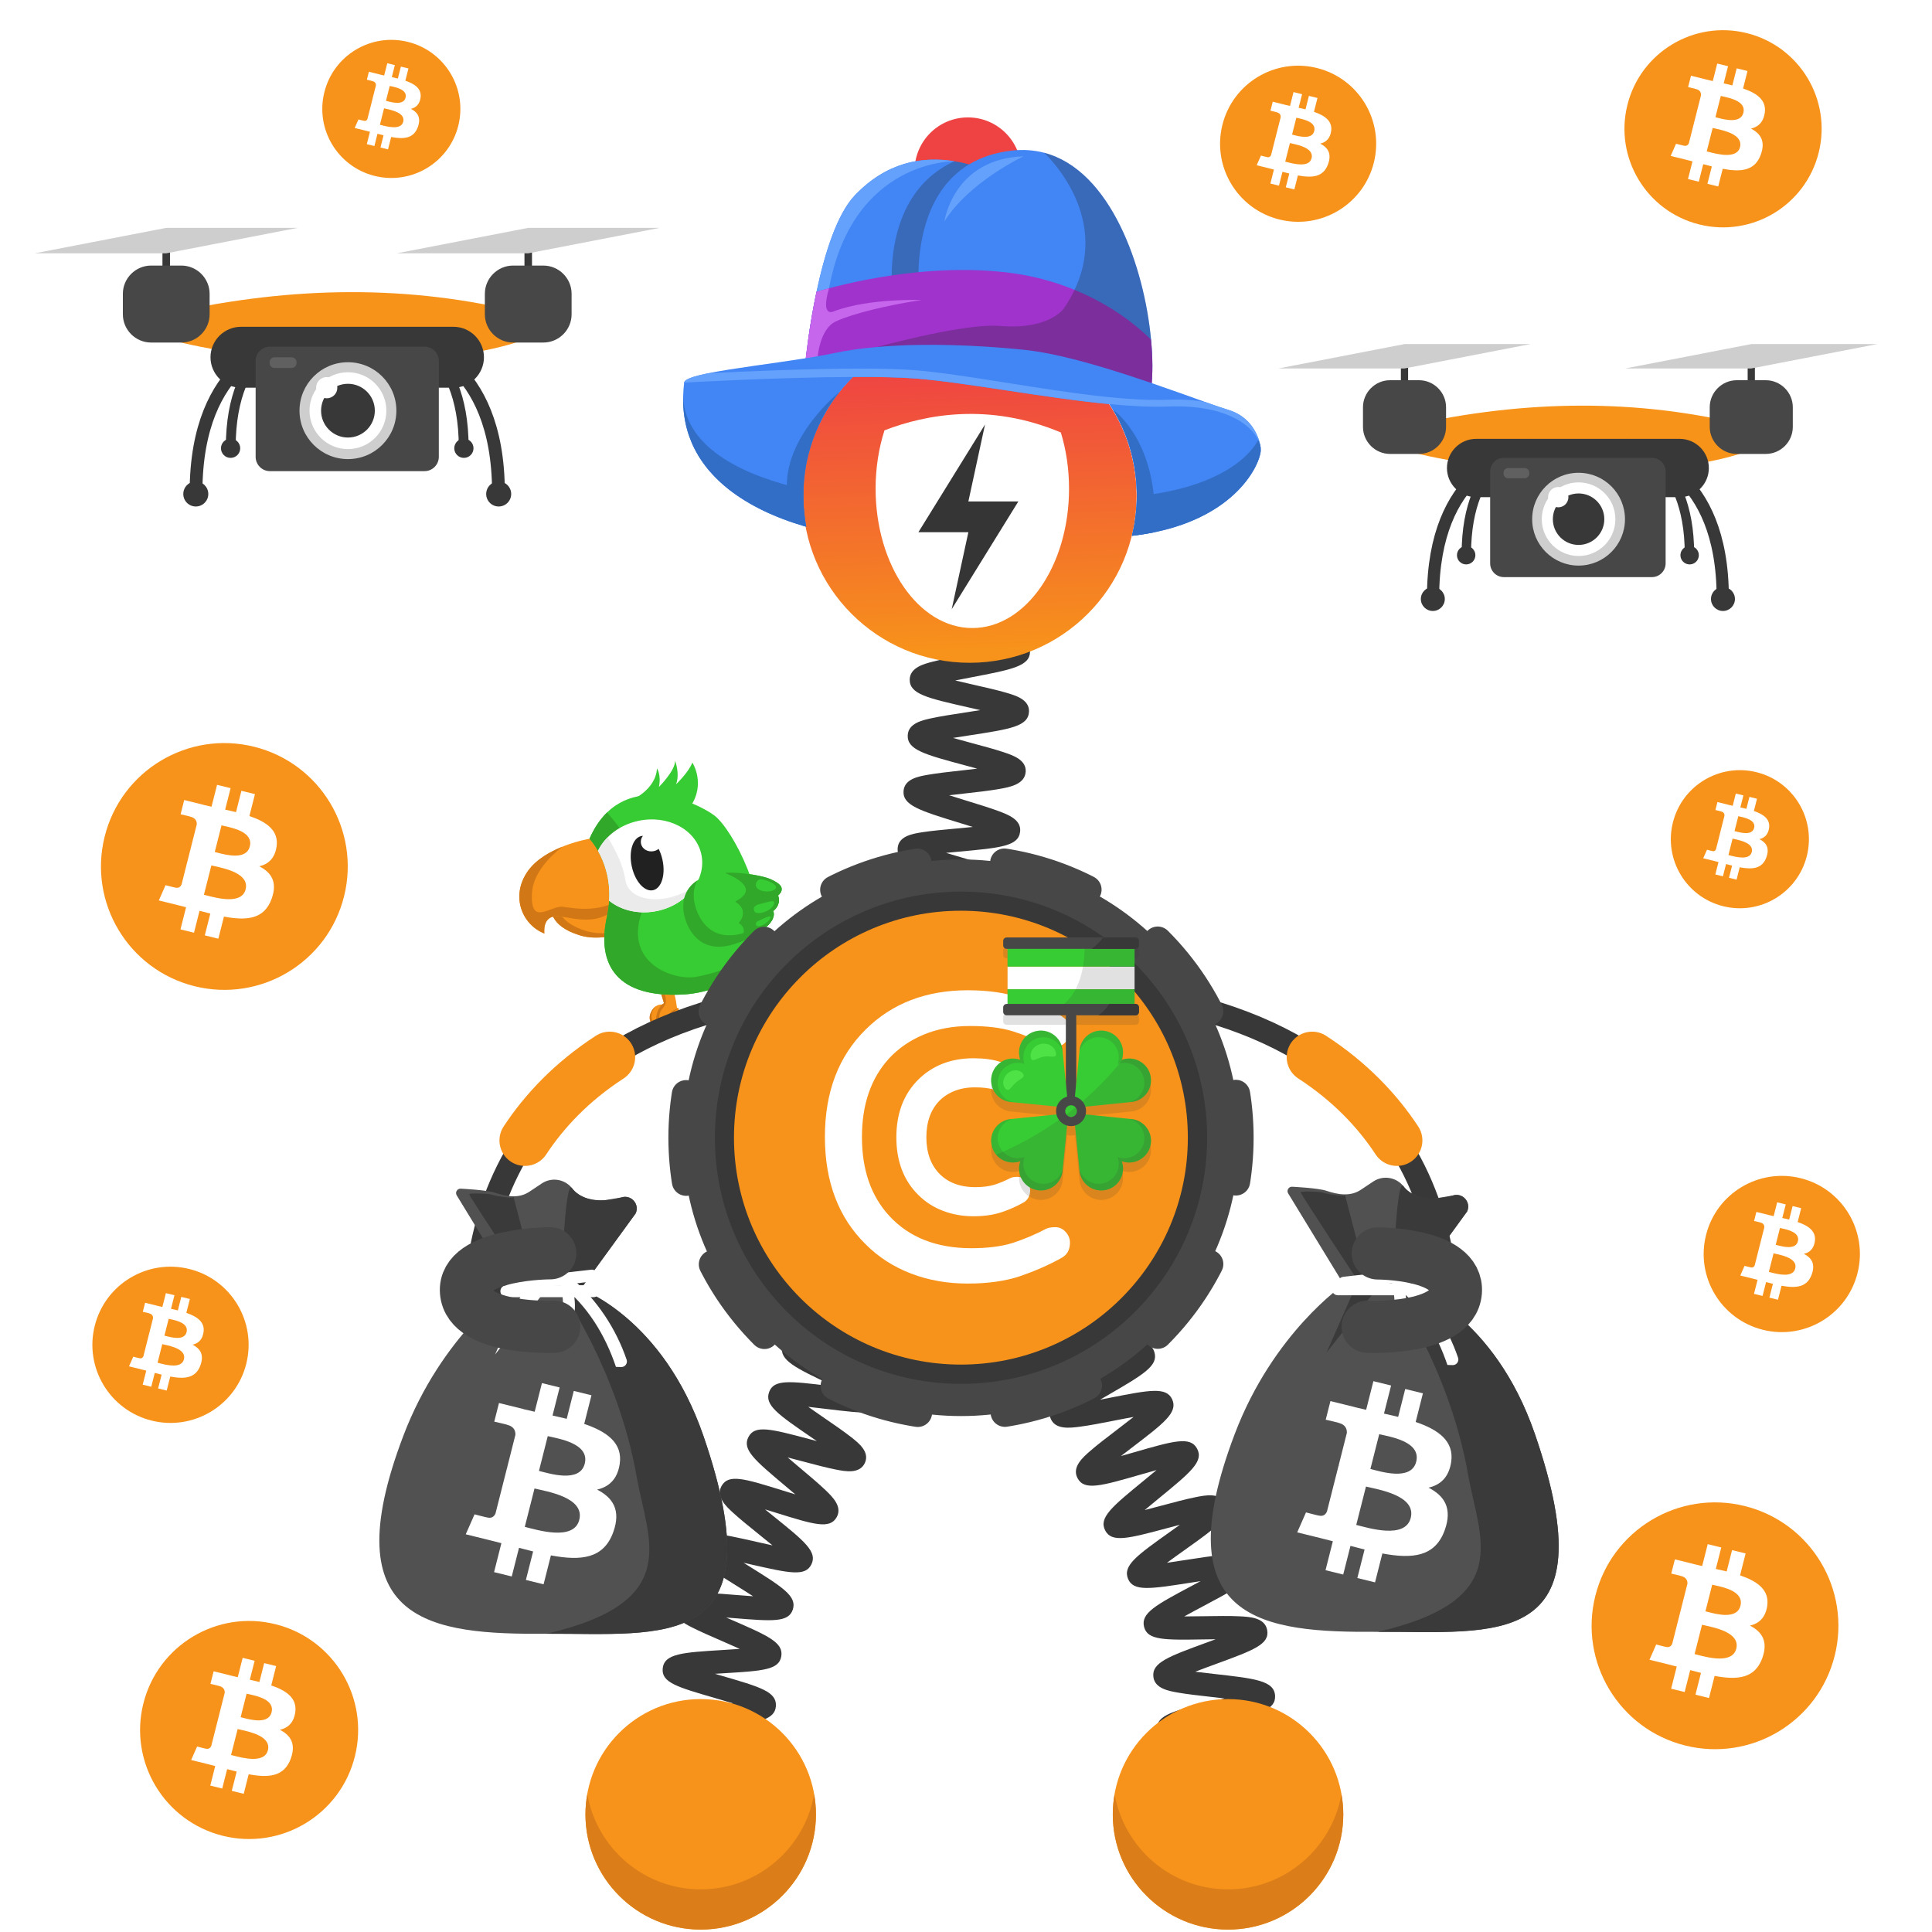 <svg width="1000" height="1000" viewBox="0 0 1000 1000" fill="none" xmlns="http://www.w3.org/2000/svg">
<rect width="1000" height="1000" fill="white"/>
<path d="M1000 0H0V1000H1000V0Z" fill="white"/>
<path d="M949.647 856.961C941.117 891.181 906.457 912.001 872.227 903.471C838.017 894.941 817.187 860.281 825.727 826.061C834.257 791.841 868.917 771.011 903.137 779.541C937.357 788.081 958.187 822.741 949.647 856.961Z" fill="#F7931A"/>
<path fill-rule="evenodd" clip-rule="evenodd" d="M914.705 831.271C915.975 822.901 909.505 818.401 900.655 815.401L903.525 804.061L896.516 802.341L893.726 813.381C891.886 812.931 889.985 812.501 888.105 812.081L890.915 800.971L883.915 799.251L881.046 810.581C879.526 810.241 878.025 809.901 876.565 809.541L876.575 809.501L866.905 807.121L865.046 814.491C865.046 814.491 870.246 815.661 870.136 815.741C872.976 816.441 873.485 818.291 873.405 819.751L870.136 832.661C870.336 832.711 870.585 832.781 870.865 832.891L870.625 832.831C870.465 832.791 870.295 832.751 870.125 832.711L865.546 850.801C865.196 851.651 864.316 852.921 862.336 852.441C862.406 852.541 857.245 851.191 857.245 851.191L853.766 859.091L862.886 861.331C863.906 861.581 864.905 861.841 865.905 862.101C866.565 862.271 867.225 862.441 867.875 862.601L864.976 874.071L871.976 875.791L874.846 864.451C876.756 864.961 878.616 865.431 880.426 865.881L877.565 877.171L884.575 878.891L887.476 867.451C899.426 869.681 908.415 868.781 912.195 858.141C915.245 849.571 912.046 844.631 905.756 841.411C910.336 840.361 913.785 837.401 914.705 831.271ZM898.686 853.381C896.696 861.241 884.205 857.991 878.485 856.501C877.975 856.371 877.515 856.251 877.115 856.151L880.966 840.961C881.446 841.081 882.026 841.211 882.686 841.351C888.606 842.661 900.726 845.341 898.686 853.381ZM883.875 834.311C888.645 835.561 899.045 838.301 900.855 831.151C902.705 823.841 892.595 821.641 887.665 820.561C887.115 820.441 886.626 820.331 886.226 820.231L882.735 834.011C883.055 834.091 883.445 834.191 883.875 834.311Z" fill="white"/>
<path d="M178.085 463.94C169.555 498.16 134.895 518.98 100.665 510.45C66.455 501.92 45.625 467.26 54.165 433.04C62.695 398.82 97.354 377.99 131.574 386.52C165.794 395.06 186.625 429.72 178.085 463.94Z" fill="#F7931A"/>
<path fill-rule="evenodd" clip-rule="evenodd" d="M143.143 438.25C144.413 429.88 137.943 425.38 129.093 422.38L131.963 411.04L124.953 409.32L122.163 420.36C120.323 419.91 118.423 419.48 116.543 419.06L119.353 407.95L112.353 406.23L109.482 417.56C107.952 417.22 106.463 416.88 105.003 416.52L105.013 416.48L95.343 414.1L93.482 421.47C93.482 421.47 98.682 422.64 98.572 422.72C101.412 423.42 101.923 425.27 101.843 426.73L98.572 439.64C98.772 439.69 99.023 439.76 99.303 439.87L99.062 439.81C98.903 439.77 98.733 439.73 98.562 439.69L93.982 457.78C93.632 458.63 92.752 459.9 90.772 459.42C90.843 459.52 85.683 458.17 85.683 458.17L82.203 466.07L91.322 468.31C92.342 468.56 93.353 468.82 94.343 469.08C95.003 469.25 95.662 469.42 96.312 469.58L93.413 481.05L100.413 482.77L103.283 471.43C105.193 471.94 107.052 472.41 108.862 472.86L106.003 484.15L113.013 485.87L115.913 474.43C127.863 476.66 136.853 475.76 140.633 465.12C143.683 456.55 140.482 451.61 134.192 448.39C138.772 447.34 142.223 444.38 143.143 438.25ZM127.123 460.36C125.133 468.22 112.643 464.97 106.923 463.48C106.413 463.35 105.953 463.23 105.553 463.13L109.402 447.94C109.882 448.06 110.463 448.19 111.123 448.33C117.043 449.64 129.163 452.32 127.123 460.36ZM112.312 441.29C117.082 442.54 127.483 445.28 129.293 438.13C131.143 430.82 121.033 428.62 116.103 427.54C115.543 427.42 115.052 427.31 114.652 427.21L111.163 440.99C111.493 441.07 111.882 441.18 112.312 441.29Z" fill="white"/>
<path d="M183.691 909.093C176.153 939.331 145.528 957.731 115.28 950.193C85.051 942.656 66.651 912.031 74.189 881.792C81.727 851.554 112.351 833.145 142.59 840.692C172.828 848.221 191.228 878.855 183.691 909.093Z" fill="#F7931A"/>
<path fill-rule="evenodd" clip-rule="evenodd" d="M152.809 886.393C153.935 878.996 148.217 875.02 140.398 872.373L142.931 862.355L136.739 860.833L134.268 870.587C132.641 870.192 130.97 869.813 129.308 869.435L131.797 859.62L125.605 858.098L123.063 868.116C121.717 867.817 120.389 867.518 119.105 867.201L119.114 867.166L110.573 865.064L108.929 871.572C108.929 871.572 113.52 872.61 113.423 872.672C115.93 873.288 116.387 874.923 116.308 876.216L113.415 887.624C113.59 887.668 113.811 887.729 114.057 887.826L113.846 887.773C113.705 887.738 113.555 887.703 113.406 887.668L109.36 903.658C109.052 904.405 108.278 905.531 106.519 905.109C106.581 905.197 102.016 904.001 102.016 904.001L98.938 910.984L106.994 912.963C107.891 913.183 108.78 913.412 109.659 913.64C110.249 913.79 110.829 913.94 111.4 914.089L108.841 924.221L115.024 925.743L117.566 915.716C119.254 916.165 120.899 916.587 122.5 916.974L119.967 926.948L126.159 928.469L128.719 918.355C139.282 920.325 147.215 919.525 150.558 910.122C153.249 902.55 150.425 898.187 144.866 895.337C148.947 894.423 151.991 891.802 152.809 886.393ZM138.657 905.927C136.898 912.875 125.86 909.999 120.803 908.689C120.346 908.574 119.941 908.469 119.598 908.381L123.002 894.959C123.424 895.065 123.942 895.179 124.523 895.302C129.747 896.454 140.46 898.82 138.657 905.927ZM125.57 889.075C129.783 890.183 138.974 892.593 140.574 886.287C142.21 879.831 133.274 877.879 128.912 876.929C128.419 876.823 127.988 876.727 127.637 876.639L124.558 888.811C124.848 888.882 125.183 888.97 125.57 889.075Z" fill="white"/>
<path d="M961.476 658.85C956.076 680.51 934.126 693.7 912.466 688.3C890.806 682.9 877.616 660.96 883.026 639.29C888.426 617.62 910.367 604.44 932.037 609.84C953.697 615.23 966.876 637.18 961.476 658.85Z" fill="#F7931A"/>
<path fill-rule="evenodd" clip-rule="evenodd" d="M939.354 642.58C940.164 637.28 936.064 634.43 930.464 632.53L932.284 625.35L927.844 624.26L926.074 631.25C924.904 630.96 923.704 630.69 922.514 630.43L924.294 623.4L919.863 622.31L918.044 629.48C917.084 629.26 916.134 629.05 915.214 628.82V628.8L909.094 627.3L907.914 631.97C907.914 631.97 911.204 632.71 911.134 632.76C912.934 633.2 913.254 634.37 913.204 635.3L911.134 643.48C911.254 643.51 911.414 643.56 911.594 643.63L911.443 643.59C911.343 643.56 911.234 643.54 911.124 643.51L908.224 654.96C908.004 655.5 907.443 656.3 906.193 656C906.233 656.06 902.974 655.21 902.974 655.21L900.773 660.21L906.544 661.63C907.194 661.79 907.824 661.95 908.454 662.11C908.874 662.22 909.294 662.32 909.704 662.43L907.863 669.69L912.294 670.78L914.113 663.6C915.323 663.92 916.503 664.22 917.653 664.5L915.844 671.65L920.284 672.74L922.124 665.49C929.694 666.9 935.383 666.33 937.773 659.59C939.703 654.17 937.673 651.04 933.693 648.99C936.583 648.34 938.764 646.46 939.354 642.58ZM929.214 656.58C927.954 661.56 920.044 659.5 916.424 658.56C916.094 658.48 915.804 658.4 915.554 658.34L917.994 648.72C918.294 648.79 918.664 648.88 919.084 648.97C922.824 649.79 930.504 651.49 929.214 656.58ZM919.834 644.5C922.854 645.29 929.434 647.02 930.584 642.5C931.754 637.87 925.353 636.48 922.233 635.8C921.883 635.72 921.573 635.66 921.313 635.59L919.104 644.31C919.314 644.37 919.564 644.43 919.834 644.5Z" fill="white"/>
<path d="M88.953 161.89C151.783 147.9 212.384 147.41 270.504 161.89V176.08C270.504 176.08 243.673 187.09 185.523 187.09C127.383 187.09 88.953 176.08 88.953 176.08V161.89Z" fill="#F79319"/>
<path d="M146.099 177.3C146.099 177.3 101.469 185.53 101.469 254.84" stroke="#383838" stroke-width="6.604" stroke-miterlimit="10"/>
<path d="M101.346 262.16C104.919 262.16 107.815 259.263 107.815 255.69C107.815 252.117 104.919 249.22 101.346 249.22C97.772 249.22 94.875 252.117 94.875 255.69C94.875 259.263 97.772 262.16 101.346 262.16Z" fill="#383838"/>
<path d="M213.367 177.3C213.367 177.3 257.997 185.53 257.997 254.84" stroke="#383838" stroke-width="6.604" stroke-miterlimit="10"/>
<path d="M258.118 262.16C261.691 262.16 264.588 259.263 264.588 255.69C264.588 252.117 261.691 249.22 258.118 249.22C254.545 249.22 251.648 252.117 251.648 255.69C251.648 259.263 254.545 262.16 258.118 262.16Z" fill="#383838"/>
<path d="M153.815 171.64C153.815 171.64 119.445 177.98 119.445 231.36" stroke="#383838" stroke-width="5.087" stroke-miterlimit="10"/>
<path d="M119.355 237C122.106 237 124.335 234.77 124.335 232.02C124.335 229.27 122.106 227.04 119.355 227.04C116.605 227.04 114.375 229.27 114.375 232.02C114.375 234.77 116.605 237 119.355 237Z" fill="#383838"/>
<path d="M205.633 171.64C205.633 171.64 240.003 177.98 240.003 231.36" stroke="#383838" stroke-width="5.087" stroke-miterlimit="10"/>
<path d="M240.105 237C242.856 237 245.085 234.77 245.085 232.02C245.085 229.27 242.856 227.04 240.105 227.04C237.355 227.04 235.125 229.27 235.125 232.02C235.125 234.77 237.355 237 240.105 237Z" fill="#383838"/>
<path d="M234.733 200.67H124.714C116.044 200.67 108.953 193.58 108.953 184.91C108.953 176.24 116.044 169.15 124.714 169.15H234.733C243.403 169.15 250.493 176.24 250.493 184.91C250.493 193.58 243.403 200.67 234.733 200.67Z" fill="#383838"/>
<path d="M87.986 126.97H84.086V146H87.986V126.97Z" fill="#383838"/>
<path d="M275.36 126.97H271.461V146H275.36V126.97Z" fill="#383838"/>
<path d="M93.873 177.3H78.214C70.174 177.3 63.594 170.72 63.594 162.68V152.08C63.594 144.04 70.174 137.46 78.214 137.46H93.873C101.913 137.46 108.493 144.04 108.493 152.08V162.68C108.483 170.73 101.913 177.3 93.873 177.3Z" fill="#474747"/>
<path d="M281.24 177.3H265.58C257.54 177.3 250.961 170.72 250.961 162.68V152.08C250.961 144.04 257.54 137.46 265.58 137.46H281.24C289.28 137.46 295.86 144.04 295.86 152.08V162.68C295.86 170.73 289.28 177.3 281.24 177.3Z" fill="#474747"/>
<path d="M219.751 243.86H139.7C135.64 243.86 132.32 240.54 132.32 236.48V186.81C132.32 182.75 135.64 179.43 139.7 179.43H219.751C223.811 179.43 227.131 182.75 227.131 186.81V236.48C227.121 240.54 223.801 243.86 219.751 243.86Z" fill="#474747"/>
<path d="M180.094 237.63C193.94 237.63 205.163 226.406 205.163 212.56C205.163 198.714 193.94 187.49 180.094 187.49C166.248 187.49 155.023 198.714 155.023 212.56C155.023 226.406 166.248 237.63 180.094 237.63Z" fill="#CECECE"/>
<path d="M17.953 131.12L86.033 117.94H154.123L86.033 131.12H17.953Z" fill="#CECECE"/>
<path d="M205.336 131.12L273.416 117.94H341.496L273.416 131.12H205.336Z" fill="#CECECE"/>
<path d="M180.094 232.45C191.079 232.45 199.983 223.545 199.983 212.56C199.983 201.575 191.079 192.67 180.094 192.67C169.109 192.67 160.203 201.575 160.203 212.56C160.203 223.545 169.109 232.45 180.094 232.45Z" fill="white"/>
<path d="M180.098 226.47C187.78 226.47 194.008 220.242 194.008 212.56C194.008 204.878 187.78 198.65 180.098 198.65C172.415 198.65 166.188 204.878 166.188 212.56C166.188 220.242 172.415 226.47 180.098 226.47Z" fill="#383838"/>
<path d="M169.115 206.16C172.147 206.16 174.605 203.702 174.605 200.67C174.605 197.638 172.147 195.18 169.115 195.18C166.083 195.18 163.625 197.638 163.625 200.67C163.625 203.702 166.083 206.16 169.115 206.16Z" fill="white"/>
<path d="M150.973 190.46H142.053C140.683 190.46 139.562 189.34 139.562 187.97V187.42C139.562 186.05 140.683 184.93 142.053 184.93H150.973C152.343 184.93 153.473 186.05 153.473 187.42V187.97C153.463 189.34 152.343 190.46 150.973 190.46Z" fill="#606060"/>
<path d="M729.766 220.19C789.946 206.78 847.996 206.32 903.676 220.19V233.78C903.676 233.78 877.965 244.32 822.275 244.32C766.585 244.32 729.766 233.78 729.766 233.78V220.19Z" fill="#F79319"/>
<path d="M784.5 234.95C784.5 234.95 741.75 242.84 741.75 309.22" stroke="#383838" stroke-width="6.326" stroke-miterlimit="10"/>
<path d="M741.63 316.24C745.054 316.24 747.829 313.464 747.829 310.04C747.829 306.616 745.054 303.84 741.63 303.84C738.206 303.84 735.43 306.616 735.43 310.04C735.43 313.464 738.206 316.24 741.63 316.24Z" fill="#383838"/>
<path d="M848.938 234.95C848.938 234.95 891.688 242.84 891.688 309.22" stroke="#383838" stroke-width="6.326" stroke-miterlimit="10"/>
<path d="M891.802 316.24C895.226 316.24 898.002 313.464 898.002 310.04C898.002 306.616 895.226 303.84 891.802 303.84C888.378 303.84 885.602 306.616 885.602 310.04C885.602 313.464 888.378 316.24 891.802 316.24Z" fill="#383838"/>
<path d="M791.896 229.53C791.896 229.53 758.977 235.6 758.977 286.74" stroke="#383838" stroke-width="4.873" stroke-miterlimit="10"/>
<path d="M758.888 292.14C761.522 292.14 763.657 290.004 763.657 287.37C763.657 284.736 761.522 282.6 758.888 282.6C756.253 282.6 754.117 284.736 754.117 287.37C754.117 290.004 756.253 292.14 758.888 292.14Z" fill="#383838"/>
<path d="M841.539 229.53C841.539 229.53 874.459 235.6 874.459 286.74" stroke="#383838" stroke-width="4.873" stroke-miterlimit="10"/>
<path d="M874.552 292.14C877.186 292.14 879.321 290.004 879.321 287.37C879.321 284.736 877.186 282.6 874.552 282.6C871.917 282.6 869.781 284.736 869.781 287.37C869.781 290.004 871.917 292.14 874.552 292.14Z" fill="#383838"/>
<path d="M869.407 257.33H764.027C755.727 257.33 748.938 250.54 748.938 242.24C748.938 233.94 755.727 227.15 764.027 227.15H869.407C877.707 227.15 884.498 233.94 884.498 242.24C884.508 250.54 877.707 257.33 869.407 257.33Z" fill="#383838"/>
<path d="M728.834 186.74H725.094V204.97H728.834V186.74Z" fill="#383838"/>
<path d="M908.325 186.74H904.586V204.97H908.325V186.74Z" fill="#383838"/>
<path d="M734.477 234.95H719.477C711.777 234.95 705.477 228.65 705.477 220.95V210.8C705.477 203.1 711.777 196.8 719.477 196.8H734.477C742.177 196.8 748.477 203.1 748.477 210.8V220.95C748.477 228.65 742.177 234.95 734.477 234.95Z" fill="#474747"/>
<path d="M913.953 234.95H898.953C891.253 234.95 884.953 228.65 884.953 220.95V210.8C884.953 203.1 891.253 196.8 898.953 196.8H913.953C921.653 196.8 927.953 203.1 927.953 210.8V220.95C927.963 228.65 921.663 234.95 913.953 234.95Z" fill="#474747"/>
<path d="M855.055 298.71H778.375C774.485 298.71 771.305 295.53 771.305 291.64V244.06C771.305 240.17 774.485 236.99 778.375 236.99H855.055C858.945 236.99 862.125 240.17 862.125 244.06V291.64C862.115 295.53 858.935 298.71 855.055 298.71Z" fill="#474747"/>
<path d="M817.066 292.75C830.332 292.75 841.087 281.996 841.087 268.73C841.087 255.464 830.332 244.71 817.066 244.71C803.801 244.71 793.047 255.464 793.047 268.73C793.047 281.996 803.801 292.75 817.066 292.75Z" fill="#CECECE"/>
<path d="M661.758 190.71L726.978 178.09H792.188L726.978 190.71H661.758Z" fill="#CECECE"/>
<path d="M841.25 190.71L906.46 178.09H971.68L906.46 190.71H841.25Z" fill="#CECECE"/>
<path d="M817.065 287.78C827.586 287.78 836.115 279.251 836.115 268.73C836.115 258.209 827.586 249.68 817.065 249.68C806.544 249.68 798.016 258.209 798.016 268.73C798.016 279.251 806.544 287.78 817.065 287.78Z" fill="white"/>
<path d="M817.069 282.05C824.426 282.05 830.39 276.086 830.39 268.73C830.39 261.373 824.426 255.41 817.069 255.41C809.713 255.41 803.75 261.373 803.75 268.73C803.75 276.086 809.713 282.05 817.069 282.05Z" fill="#383838"/>
<path d="M806.549 262.59C809.454 262.59 811.809 260.235 811.809 257.33C811.809 254.425 809.454 252.07 806.549 252.07C803.644 252.07 801.289 254.425 801.289 257.33C801.289 260.235 803.644 262.59 806.549 262.59Z" fill="white"/>
<path d="M789.165 247.56H780.625C779.315 247.56 778.234 246.48 778.234 245.17V244.65C778.234 243.34 779.315 242.26 780.625 242.26H789.165C790.475 242.26 791.555 243.34 791.555 244.65V245.17C791.555 246.48 790.485 247.56 789.165 247.56Z" fill="#606060"/>
<path d="M711.1 84.177C705.7 105.827 683.78 118.997 662.13 113.597C640.49 108.197 627.31 86.277 632.71 64.637C638.1 42.987 660.03 29.817 681.67 35.207C703.32 40.597 716.5 62.527 711.1 84.177Z" fill="#F7931A"/>
<path fill-rule="evenodd" clip-rule="evenodd" d="M688.993 67.927C689.793 62.637 685.703 59.787 680.103 57.887L681.923 50.717L677.493 49.627L675.723 56.607C674.553 56.317 673.363 56.047 672.173 55.787L673.953 48.757L669.523 47.667L667.703 54.837C666.743 54.617 665.793 54.407 664.873 54.177L664.883 54.157L658.773 52.657L657.593 57.317C657.593 57.317 660.883 58.057 660.813 58.107C662.613 58.547 662.933 59.717 662.883 60.647L660.813 68.817C660.933 68.847 661.093 68.897 661.273 68.967L661.123 68.927C661.023 68.897 660.913 68.877 660.803 68.847L657.903 80.287C657.683 80.827 657.123 81.627 655.873 81.327C655.913 81.387 652.653 80.537 652.653 80.537L650.453 85.537L656.223 86.957C656.863 87.117 657.503 87.277 658.133 87.437C658.553 87.547 658.973 87.647 659.383 87.757L657.553 95.007L661.983 96.097L663.803 88.917C665.013 89.237 666.183 89.537 667.333 89.817L665.523 96.957L669.953 98.047L671.783 90.807C679.343 92.217 685.023 91.647 687.423 84.917C689.353 79.497 687.323 76.367 683.353 74.327C686.233 73.677 688.413 71.797 688.993 67.927ZM678.873 81.907C677.613 86.877 669.713 84.827 666.093 83.887C665.763 83.807 665.473 83.727 665.233 83.667L667.663 74.057C667.963 74.127 668.333 74.217 668.753 74.307C672.493 75.127 680.153 76.827 678.873 81.907ZM669.503 69.847C672.523 70.637 679.093 72.367 680.243 67.847C681.413 63.227 675.023 61.827 671.893 61.147C671.543 61.067 671.233 61.007 670.983 60.937L668.773 69.647C668.983 69.707 669.223 69.777 669.503 69.847Z" fill="white"/>
<path d="M237.224 65.022C232.454 84.171 213.054 95.822 193.904 91.052C174.764 86.281 163.104 66.882 167.884 47.731C172.654 28.581 192.054 16.922 211.204 21.701C230.344 26.482 241.994 45.871 237.224 65.022Z" fill="#F7931A"/>
<path fill-rule="evenodd" clip-rule="evenodd" d="M217.666 50.651C218.376 45.971 214.756 43.452 209.806 41.772L211.416 35.431L207.496 34.472L205.936 40.651C204.906 40.401 203.846 40.161 202.796 39.922L204.376 33.702L200.456 32.742L198.846 39.081C197.996 38.892 197.156 38.702 196.346 38.502V38.482L190.936 37.151L189.896 41.272C189.896 41.272 192.806 41.932 192.746 41.972C194.336 42.362 194.626 43.402 194.576 44.222L192.746 51.452C192.856 51.481 192.996 51.522 193.156 51.581L193.026 51.551C192.936 51.532 192.836 51.502 192.746 51.482L190.186 61.602C189.996 62.072 189.496 62.791 188.386 62.522C188.426 62.581 185.536 61.822 185.536 61.822L183.586 66.242L188.686 67.492C189.256 67.632 189.816 67.781 190.376 67.921C190.746 68.011 191.116 68.112 191.486 68.201L189.866 74.621L193.786 75.582L195.396 69.232C196.466 69.522 197.506 69.781 198.526 70.031L196.926 76.352L200.846 77.311L202.466 70.912C209.156 72.162 214.186 71.651 216.296 65.701C218.006 60.901 216.216 58.142 212.696 56.342C215.216 55.742 217.156 54.081 217.666 50.651ZM208.706 63.022C207.596 67.421 200.596 65.602 197.396 64.772C197.106 64.701 196.846 64.632 196.636 64.572L198.786 56.072C199.056 56.142 199.376 56.212 199.746 56.291C203.066 57.022 209.846 58.522 208.706 63.022ZM200.416 52.352C203.086 53.052 208.906 54.581 209.916 50.581C210.956 46.492 205.296 45.261 202.536 44.661C202.226 44.592 201.956 44.532 201.726 44.482L199.776 52.191C199.956 52.231 200.176 52.282 200.416 52.352Z" fill="white"/>
<path d="M935.224 443.018C930.454 462.168 911.054 473.818 891.904 469.048C872.764 464.278 861.104 444.878 865.884 425.728C870.654 406.578 890.054 394.928 909.204 399.698C928.344 404.468 940.004 423.868 935.224 443.018Z" fill="#F7931A"/>
<path fill-rule="evenodd" clip-rule="evenodd" d="M915.666 428.648C916.376 423.968 912.756 421.448 907.806 419.768L909.416 413.428L905.496 412.468L903.936 418.648C902.906 418.398 901.846 418.158 900.796 417.918L902.376 411.698L898.456 410.738L896.846 417.078C895.996 416.888 895.156 416.698 894.346 416.498V416.478L888.936 415.148L887.896 419.268C887.896 419.268 890.806 419.928 890.746 419.968C892.336 420.358 892.626 421.398 892.576 422.218L890.746 429.448C890.856 429.478 890.996 429.518 891.156 429.578L891.026 429.548C890.936 429.528 890.836 429.498 890.746 429.478L888.186 439.598C887.996 440.078 887.496 440.788 886.386 440.518C886.426 440.578 883.536 439.818 883.536 439.818L881.586 444.238L886.686 445.488C887.256 445.628 887.816 445.778 888.376 445.918C888.746 446.018 889.116 446.108 889.486 446.198L887.866 452.618L891.786 453.578L893.396 447.228C894.466 447.518 895.506 447.778 896.526 448.028L894.926 454.348L898.846 455.308L900.466 448.908C907.156 450.158 912.186 449.648 914.296 443.698C916.006 438.898 914.216 436.138 910.696 434.338C913.226 433.728 915.156 432.068 915.666 428.648ZM906.706 441.018C905.596 445.418 898.596 443.598 895.396 442.768C895.106 442.698 894.846 442.628 894.636 442.568L896.786 434.068C897.056 434.138 897.376 434.208 897.746 434.288C901.066 435.018 907.846 436.518 906.706 441.018ZM898.426 430.338C901.096 431.038 906.916 432.568 907.926 428.568C908.966 424.478 903.306 423.248 900.546 422.648C900.236 422.578 899.966 422.518 899.736 422.468L897.786 430.178C897.966 430.218 898.176 430.278 898.426 430.338Z" fill="white"/>
<path d="M941.351 79.005C934.531 106.345 906.841 122.985 879.491 116.165C852.161 109.345 835.521 81.655 842.341 54.325C849.151 26.985 876.851 10.345 904.181 17.155C931.531 23.975 948.171 51.665 941.351 79.005Z" fill="#F7931A"/>
<path fill-rule="evenodd" clip-rule="evenodd" d="M913.432 58.485C914.452 51.795 909.282 48.205 902.212 45.805L904.502 36.745L898.902 35.375L896.672 44.195C895.202 43.835 893.692 43.495 892.182 43.155L894.432 34.275L888.832 32.905L886.542 41.955C885.322 41.685 884.132 41.415 882.962 41.125L882.972 41.095L875.252 39.195L873.762 45.085C873.762 45.085 877.912 46.025 877.832 46.085C880.102 46.645 880.512 48.115 880.442 49.295L877.832 59.615C877.992 59.655 878.192 59.715 878.412 59.795L878.222 59.745C878.092 59.715 877.962 59.675 877.822 59.645L874.162 74.095C873.882 74.775 873.182 75.795 871.592 75.405C871.652 75.485 867.522 74.405 867.522 74.405L864.742 80.715L872.032 82.505C872.842 82.705 873.652 82.915 874.442 83.115C874.972 83.255 875.502 83.385 876.022 83.515L873.702 92.675L879.292 94.045L881.582 84.985C883.112 85.395 884.592 85.775 886.042 86.125L883.752 95.145L889.352 96.515L891.672 87.375C901.222 89.155 908.402 88.435 911.422 79.935C913.862 73.085 911.302 69.135 906.282 66.565C909.942 65.745 912.692 63.375 913.432 58.485ZM900.632 76.145C899.042 82.425 889.062 79.825 884.492 78.645C884.082 78.535 883.712 78.445 883.402 78.365L886.472 66.225C886.852 66.315 887.322 66.425 887.852 66.535C892.582 67.585 902.262 69.725 900.632 76.145ZM888.802 60.905C892.612 61.905 900.922 64.085 902.372 58.385C903.852 52.545 895.772 50.785 891.832 49.925C891.392 49.825 890.992 49.745 890.682 49.665L887.892 60.675C888.142 60.735 888.452 60.815 888.802 60.905Z" fill="white"/>
<path d="M127.476 705.85C122.076 727.51 100.126 740.7 78.466 735.3C56.806 729.9 43.616 707.96 49.026 686.29C54.426 664.62 76.366 651.44 98.036 656.84C119.686 662.24 132.876 684.19 127.476 705.85Z" fill="#F7931A"/>
<path fill-rule="evenodd" clip-rule="evenodd" d="M105.343 689.59C106.153 684.29 102.053 681.44 96.453 679.54L98.273 672.36L93.833 671.27L92.063 678.26C90.893 677.97 89.703 677.7 88.513 677.44L90.293 670.41L85.863 669.32L84.043 676.49C83.073 676.27 82.133 676.06 81.213 675.83L81.223 675.81L75.103 674.31L73.923 678.98C73.923 678.98 77.213 679.72 77.143 679.77C78.943 680.21 79.263 681.38 79.213 682.31L77.143 690.49C77.263 690.52 77.423 690.57 77.603 690.64L77.453 690.6C77.353 690.57 77.243 690.55 77.133 690.52L74.233 701.97C74.013 702.51 73.453 703.31 72.203 703.01C72.243 703.07 68.973 702.22 68.973 702.22L66.773 707.22L72.543 708.64C73.183 708.8 73.823 708.96 74.453 709.12C74.873 709.23 75.293 709.33 75.703 709.44L73.863 716.7L78.293 717.79L80.113 710.61C81.323 710.93 82.503 711.23 83.653 711.51L81.843 718.66L86.283 719.75L88.123 712.5C95.693 713.91 101.383 713.34 103.773 706.6C105.703 701.18 103.673 698.05 99.693 696.01C102.573 695.35 104.763 693.47 105.343 689.59ZM95.203 703.59C93.943 708.57 86.033 706.51 82.413 705.57C82.083 705.49 81.793 705.41 81.553 705.35L83.993 695.73C84.293 695.8 84.663 695.89 85.083 695.98C88.823 696.8 96.493 698.5 95.203 703.59ZM85.823 691.51C88.843 692.3 95.423 694.03 96.573 689.51C97.743 684.88 91.343 683.49 88.223 682.81C87.873 682.73 87.563 682.67 87.313 682.6L85.103 691.32C85.313 691.38 85.553 691.44 85.823 691.51Z" fill="white"/>



<!-- next -->
<path d="M375.857 518.09C375.857 518.09 377.567 517.21 377.727 518.29C377.887 519.37 375.297 523.45 376.957 526.96C378.617 530.47 371.807 527.69 370.987 524.42C370.167 521.15 375.857 518.09 375.857 518.09Z" fill="#F7931A"/>
<path d="M377.555 517.94C377.085 517.47 375.855 518.09 375.855 518.09C375.855 518.09 370.175 521.16 370.995 524.42C371.445 526.22 373.715 527.86 375.385 528.4C374.665 527.33 373.665 525.47 373.685 523.44C373.705 520.85 376.515 518.66 377.555 517.94Z" fill="#D17715"/>
<path d="M369.597 517.23C369.597 517.23 365.027 516.86 363.667 522.47C362.307 528.08 368.047 530.56 370.177 529.3C372.317 528.05 369.597 517.23 369.597 517.23Z" fill="#F7931A"/>
<path d="M364.475 521.549C364.765 520.339 365.215 519.419 365.735 518.699C364.885 519.479 364.115 520.659 363.675 522.469C362.315 528.079 368.055 530.559 370.185 529.299C370.435 529.149 370.615 528.869 370.745 528.489C368.465 529.449 363.155 526.969 364.475 521.549Z" fill="#D17715"/>
<path d="M364.836 510.689L369.546 516.489C369.546 516.489 367.016 518.549 366.846 523.039C366.676 527.529 369.646 530.469 371.296 530.289C372.946 530.109 373.886 527.499 373.886 527.499C373.886 527.499 371.556 523.879 373.226 521.359C374.906 518.839 376.726 518.159 376.726 518.159C376.726 518.159 372.786 510.649 371.136 509.319C369.486 507.989 364.836 510.689 364.836 510.689Z" fill="#F7931A"/>
<path d="M373.326 528.63C371.166 529.16 369.066 527.31 368.486 524.43C367.726 520.67 369.536 519.59 370.306 516.86C370.856 514.91 367.346 511.61 366.326 509.93C365.456 510.32 364.836 510.68 364.836 510.68L369.546 516.48C369.546 516.48 367.016 518.54 366.846 523.03C366.676 527.52 369.646 530.46 371.296 530.28C372.196 530.18 372.886 529.36 373.326 528.63Z" fill="#D17715"/>
<path d="M349.607 521.96C349.607 521.96 351.448 521.4 351.418 522.49C351.388 523.58 348.127 527.14 349.147 530.89C350.167 534.64 343.948 530.7 343.718 527.34C343.478 523.98 349.607 521.96 349.607 521.96Z" fill="#F7931A"/>
<path d="M351.31 522.11C350.93 521.56 349.609 521.96 349.609 521.96C349.609 521.96 343.479 523.98 343.709 527.34C343.839 529.19 345.78 531.21 347.33 532.03C346.81 530.85 346.149 528.84 346.529 526.85C347.009 524.3 350.16 522.64 351.31 522.11Z" fill="#D17715"/>
<path d="M343.605 520.01C343.605 520.01 339.175 518.85 336.855 524.13C334.535 529.41 339.755 532.86 342.065 532C344.385 531.14 343.605 520.01 343.605 520.01Z" fill="#F7931A"/>
<path d="M337.797 523.37C338.297 522.23 338.907 521.4 339.537 520.78C338.567 521.4 337.597 522.42 336.847 524.13C334.527 529.41 339.747 532.86 342.057 532C342.327 531.9 342.557 531.65 342.757 531.3C340.347 531.85 335.557 528.47 337.797 523.37Z" fill="#D17715"/>
<path d="M341.823 513.13L343.673 519.27C343.673 519.27 340.823 520.85 339.863 525.24C338.913 529.63 341.323 533.04 342.973 533.16C344.623 533.27 346.003 530.87 346.003 530.87C346.003 530.87 344.343 526.9 346.433 524.71C348.523 522.52 350.443 522.17 350.443 522.17C350.443 522.17 349.653 514.48 348.263 512.89C346.883 511.29 341.823 513.13 341.823 513.13Z" fill="#F7931A"/>
<path d="M345.263 531.89C343.043 532.03 341.303 529.85 341.233 526.91C341.143 523.07 343.113 522.33 344.353 519.78C345.233 517.96 344.133 514.49 343.423 512.65C342.503 512.88 341.823 513.13 341.823 513.13L343.673 519.27C343.673 519.27 340.823 520.85 339.863 525.24C338.913 529.63 341.323 533.04 342.973 533.16C343.883 533.22 344.703 532.53 345.263 531.89Z" fill="#D17715"/>
<path d="M326.086 414.54C326.086 414.54 339.436 409.18 340.036 397.73C340.036 397.73 342.366 401.07 341.056 407.33C341.056 407.33 349.566 398.86 349.416 393.76C349.416 393.76 352.026 400.34 349.936 405.93C349.936 405.93 356.396 399.82 358.376 394.7C358.376 394.7 365.456 405.65 357.356 417.45C349.256 429.24 326.086 414.54 326.086 414.54Z" fill="#37CC33"/>
<path d="M285.439 469.629C285.439 469.629 283.469 479.039 300.179 484.139C316.889 489.239 339.479 475.809 339.479 475.809L330.659 452.689L285.439 469.629Z" fill="#F7931A"/>
<path d="M303.481 481.9C290.121 477.82 288.701 470.99 288.671 468.42L285.431 469.63C285.431 469.63 283.461 479.04 300.171 484.14C316.881 489.24 339.471 475.81 339.471 475.81L339.321 475.42C332.371 478.91 316.221 485.79 303.481 481.9Z" fill="#D17715"/>
<path d="M305.118 434.149C305.118 434.149 282.538 437.889 273.298 450.769C264.058 463.649 270.148 478.629 281.778 483.179C281.778 483.179 280.388 473.559 289.048 474.269C297.708 474.979 313.358 481.729 324.808 462.699C336.248 443.669 305.118 434.149 305.118 434.149Z" fill="#F7931A"/>
<path d="M324.718 462.84C312.218 473.39 297.128 470.03 291.428 469.35C284.838 468.57 274.448 479.88 275.348 462.32C275.858 452.35 284.038 443.8 291.018 438.27C284.618 440.85 277.548 444.84 273.298 450.77C264.058 463.65 270.148 478.63 281.778 483.18C281.778 483.18 280.388 473.56 289.048 474.27C297.688 474.98 313.278 481.7 324.718 462.84Z" fill="#D17715"/>
<path d="M389.708 480.07C389.708 480.07 395.248 491.51 412.458 490.05C429.668 488.59 447.467 491.26 450.817 497.54C454.167 503.82 443.077 507.46 440.107 506.43C440.107 506.43 445.748 509.93 442.078 514.08C438.408 518.23 429.488 515.76 429.488 515.76C429.488 515.76 432.048 520.53 427.768 524.67C423.488 528.8 401.757 522.11 386.107 498.54C370.457 474.97 389.708 480.07 389.708 480.07Z" fill="#37CC33"/>
<path d="M421.25 516.1C415.21 518.79 400.5 512.16 396.52 502.29C394.51 497.3 396.109 490.58 397.049 487.2C391.709 484.22 389.7 480.08 389.7 480.08C389.7 480.08 370.45 474.98 386.1 498.54C396.99 514.93 410.81 523.16 419.66 525.25C422.67 521.1 425.29 514.3 421.25 516.1Z" fill="#31A82A"/>
<path d="M408.311 492.44C408.311 492.44 426.791 490.57 429.971 492.42C433.151 494.27 429.311 496.8 425.301 496.83C425.301 496.83 429.001 501.42 426.191 504.11C423.381 506.8 415.711 503.08 415.711 503.08C415.711 503.08 419.361 509.22 416.891 511.3C414.411 513.38 404.741 507.55 402.171 502.48C399.601 497.42 399.731 493.07 408.311 492.44Z" fill="#52E54A"/>
<path d="M439.019 491.34C438.049 501.77 428.749 498.58 428.749 498.58C428.749 498.58 433.458 504.98 429.758 507.39C426.058 509.8 419.769 506.14 419.769 506.14C419.769 506.14 424.259 512.59 417.849 515.7C413.639 517.74 406.238 516.68 401.648 515.72C413.508 525.2 424.798 527.52 427.758 524.67C432.038 520.54 429.479 515.76 429.479 515.76C429.479 515.76 438.398 518.24 442.068 514.08C445.738 509.93 440.099 506.43 440.099 506.43C443.069 507.46 454.159 503.82 450.809 497.54C449.319 494.74 444.939 492.66 439.019 491.34Z" fill="#31A82A"/>
<path d="M451.21 498.49C449.14 501.48 445.66 504.11 442.59 504.06C439.37 504.01 435.85 500.83 433.91 498.78C431.33 499.47 428.75 498.58 428.75 498.58C428.75 498.58 431.95 502.95 430.98 505.82C431.82 506.26 432.73 506.74 433.71 507.29C438.35 509.9 439.6 509.82 443.21 510.33C442.67 508.02 440.1 506.43 440.1 506.43C442.92 507.41 453.03 504.18 451.21 498.49Z" fill="#31A82A"/>
<path d="M429.476 515.749C429.476 515.749 438.395 518.229 442.065 514.069C445.735 509.919 440.096 506.419 440.096 506.419L428.746 498.569C428.746 498.569 433.455 504.969 429.755 507.379C426.055 509.789 419.766 506.129 419.766 506.129L429.476 515.749Z" fill="#31A82A"/>
<path d="M425.108 508.07C422.308 507.61 419.758 506.14 419.758 506.14L429.478 515.76C429.478 515.76 438.398 518.24 442.068 514.08C442.978 513.04 443.318 512.05 443.308 511.14C440.548 514.92 434.768 514.86 431.468 513.7C429.238 512.92 426.748 510.16 425.108 508.07Z" fill="#31A82A"/>
<path d="M431.766 510.059C431.766 510.059 433.456 505.949 435.716 506.199C437.976 506.449 441.226 509.739 440.406 511.029C439.576 512.319 435.396 513.179 433.116 512.619C430.836 512.049 431.766 510.059 431.766 510.059Z" fill="#37CC33"/>
<path d="M427.766 524.66C427.986 524.45 428.166 524.24 428.356 524.03C421.666 526.05 415.946 520.6 412.916 516.82C409.106 517.06 404.746 516.37 401.656 515.72C413.516 525.2 424.806 527.52 427.766 524.66Z" fill="#31A82A"/>
<path d="M419.17 517.01C419.17 517.01 422.45 513.55 424.6 513.62C426.75 513.69 428.33 520.96 426.43 522.37C424.52 523.77 416.84 519.27 419.17 517.01Z" fill="#37CC33"/>
<path d="M438.373 498.5C438.373 498.5 439.443 494.68 441.993 494.13C444.543 493.58 447.933 496.57 447.963 498.09C447.993 499.61 445.943 501.69 442.333 501.62C439.643 501.57 438.153 499.92 438.373 498.5Z" fill="#37CC33"/>
<path d="M353.867 514.729C353.867 514.729 385.777 513.679 392.157 489.849C398.537 466.009 379.207 429.349 369.847 422.169C360.487 414.989 321.367 397.049 305.117 434.149C305.117 434.149 319.727 449.159 314.137 474.479C308.547 499.799 319.797 516.719 353.867 514.729Z" fill="#37CC33"/>
<path d="M392.089 490.06C382.409 500.8 367.96 504.13 360.54 505.58C349.73 507.7 322.739 499.42 332.149 472.18C338.979 452.42 323.33 430.87 314.22 420.52C310.76 423.88 307.649 428.34 305.109 434.15C305.109 434.15 319.719 449.16 314.129 474.48C308.539 499.8 319.79 516.72 353.85 514.74C353.87 514.73 385.569 513.69 392.089 490.06Z" fill="#31A82A"/>
<path d="M362.998 442.15C360.198 429.29 345.548 421.57 330.288 424.9C320.658 427 313.088 432.99 309.508 440.35C312.588 445.77 316.028 454.6 315.298 466.21C321.618 471.3 330.898 473.53 340.428 471.45C355.698 468.13 365.808 455.01 362.998 442.15Z" fill="white"/>
<path d="M359.608 458.801C343.788 469.341 325.388 466.671 323.698 455.521C322.418 447.051 317.838 438.611 314.518 433.391C312.438 435.491 310.738 437.841 309.508 440.361C312.588 445.781 316.028 454.611 315.298 466.221C321.618 471.311 330.898 473.541 340.428 471.461C348.808 469.631 355.618 464.861 359.608 458.801Z" fill="#EBEBEB"/>
<path d="M342.896 445.029C344.586 452.769 342.396 459.819 338.006 460.769C333.616 461.729 328.696 456.229 327.016 448.489C325.326 440.749 327.516 433.699 331.906 432.749C336.286 431.799 341.206 437.299 342.896 445.029Z" fill="#212121"/>
<path d="M342.919 434.29C343.529 437.07 341.529 439.87 338.449 440.54C335.379 441.21 332.389 439.5 331.789 436.72C331.179 433.94 333.179 431.14 336.259 430.47C339.329 429.8 342.309 431.51 342.919 434.29Z" fill="white"/>
<path d="M354.256 474.08C354.256 474.08 350.576 462.08 361.326 455.47C372.076 448.86 393.636 452.7 398.876 455.06C404.116 457.42 406.636 459.92 402.706 463.52C402.706 463.52 404.626 468.13 400.186 471.54C400.186 471.54 404.566 478.36 383.516 487.36C362.466 496.37 355.596 480.19 354.256 474.08Z" fill="#37CC33"/>
<path d="M388.941 481.46C367.891 490.47 361.011 474.29 359.681 468.18C359.681 468.18 357.73 461.82 360.82 455.81C350.71 462.48 354.26 474.08 354.26 474.08C355.59 480.19 362.471 496.37 383.521 487.36C394.841 482.52 398.8 478.31 400.05 475.45C397.52 477.29 393.961 479.31 388.941 481.46Z" fill="#31A82A"/>
<path d="M398.889 455.06C395.489 453.53 385.209 451.37 375.469 451.86C382.229 454.62 392.628 460.42 380.648 466.65C380.648 466.65 388.358 470.57 382.508 477.79C382.508 477.79 388.478 480.7 382.318 487.84C382.718 487.68 383.109 487.53 383.519 487.36C404.569 478.35 400.188 471.54 400.188 471.54C404.628 468.13 402.708 463.52 402.708 463.52C406.648 459.92 404.129 457.43 398.889 455.06Z" fill="#31A82A"/>
<path d="M382.32 487.85C382.72 487.69 383.111 487.54 383.521 487.37C392.491 483.53 396.831 480.1 398.871 477.41C395.491 479.9 391.48 481.98 389.69 481.45C386.59 480.52 387.11 474.85 387.11 474.85C387.11 474.85 385.941 474.47 384.471 474.18C384.181 475.27 383.561 476.48 382.491 477.8C382.501 477.79 388.47 480.71 382.32 487.85Z" fill="#31A82A"/>
<path d="M392.007 476.98C392.007 476.98 396.857 474.31 398.337 474.31C399.817 474.31 398.108 477.21 394.578 478.9C391.048 480.58 390.517 477.82 392.007 476.98Z" fill="#37CC33"/>
<path d="M402.711 463.52C403.681 462.64 404.251 461.82 404.491 461.05C397.301 464.33 390.851 463.91 388.971 458.89C387.851 455.89 385.881 453.59 384.221 452.05C381.391 451.81 378.401 451.71 375.461 451.86C382.221 454.62 392.621 460.42 380.641 466.65C380.641 466.65 384.031 468.38 384.601 471.64C389.381 471.73 395.801 470.66 395.801 470.66L402.851 467.78C403.521 465.48 402.711 463.52 402.711 463.52Z" fill="#31A82A"/>
<path d="M394.652 455.19C394.652 455.19 399.682 456.23 401.382 458.45C403.082 460.67 397.492 462.46 393.422 460.75C389.352 459.04 391.612 454.36 394.652 455.19Z" fill="#37CC33"/>
<path d="M400.188 471.54C404.628 468.13 402.708 463.52 402.708 463.52C402.708 463.52 400.159 464.91 394.479 466.15C388.809 467.39 380.648 466.65 380.648 466.65C380.648 466.65 388.358 470.57 382.508 477.79C382.508 477.79 388.019 477.39 392.309 475.54C396.579 473.7 400.188 471.54 400.188 471.54Z" fill="#31A82A"/>
<path d="M382.499 477.789C382.499 477.789 388.008 477.389 392.298 475.539C396.578 473.689 400.188 471.529 400.188 471.529C400.488 471.299 400.758 471.059 401.008 470.819C395.508 474.389 387.978 475.999 387.648 473.069C387.368 470.569 386.319 468.199 385.639 466.869C382.789 466.849 380.648 466.659 380.648 466.659C380.648 466.659 388.359 470.579 382.499 477.789Z" fill="#31A82A"/>
<path d="M392.061 468.29C392.061 468.29 398.601 466.33 400.041 466.45C401.481 466.57 400.691 469.58 397.271 471.36C393.851 473.15 391.051 472.82 390.521 471.75C389.991 470.68 389.771 469.22 392.061 468.29Z" fill="#37CC33"/>
<path d="M748.003 686.94C748.003 686.94 766.503 529.01 564.703 512.49" stroke="#383838" stroke-width="12.035" stroke-miterlimit="10"/>
<path d="M723.042 590.29C712.912 574.92 698.762 559.89 679.172 547.17" stroke="#F7931A" stroke-width="26.366" stroke-miterlimit="10" stroke-linecap="round"/>
<path fill-rule="evenodd" clip-rule="evenodd" d="M740.62 669.96C741.25 662.51 735.68 655.85 728.26 655.16L707.66 653.72C700.21 653.1 693.55 658.66 692.86 666.08C692.24 673.53 697.8 680.19 705.22 680.88L725.82 682.32C733.33 682.97 740 677.41 740.62 669.96Z" fill="#383838"/>
<path d="M246.741 686.94C246.741 686.94 228.241 529.01 430.041 512.49" stroke="#383838" stroke-width="12.035" stroke-miterlimit="10"/>
<path d="M271.703 590.29C281.833 574.92 295.983 559.89 315.573 547.17" stroke="#F7931A" stroke-width="26.366" stroke-miterlimit="10" stroke-linecap="round"/>
<path fill-rule="evenodd" clip-rule="evenodd" d="M254.119 669.96C253.489 662.51 259.059 655.85 266.479 655.16L287.079 653.72C294.529 653.1 301.189 658.66 301.879 666.08C302.509 673.53 296.939 680.19 289.519 680.88L268.919 682.32C261.409 682.97 254.749 677.41 254.119 669.96Z" fill="#383838"/>
<path d="M607.968 927.36C608.388 927.11 609.628 925.96 609.788 923.92L597.788 922.98C598.368 915.55 607.298 914.21 628.868 910.99C630.698 910.72 632.748 910.41 634.848 910.08C632.298 909.5 629.768 908.96 627.548 908.48C607.238 904.09 598.828 902.27 598.728 895.1C598.628 887.59 607.428 885.47 628.678 880.35C630.248 879.97 631.988 879.55 633.768 879.11C631.368 878.82 629.018 878.56 626.938 878.32C620.538 877.6 614.498 876.93 609.728 876.09C604.928 875.25 597.668 873.97 596.988 867.93C596.128 860.58 604.588 857.49 625.018 850.01C626.318 849.53 627.748 849.01 629.218 848.47C627.178 848.49 625.188 848.52 623.408 848.55C602.578 848.89 593.958 849.03 592.178 842.1C590.358 834.93 598.278 830.72 617.398 820.55C618.648 819.88 620.018 819.16 621.428 818.4C619.448 818.7 617.528 819 615.788 819.27C595.168 822.48 586.628 823.81 583.878 817.22C581.058 810.32 588.348 805.14 605.958 792.62C607.418 791.58 609.058 790.42 610.718 789.22C608.498 789.8 606.328 790.38 604.398 790.89C583.908 796.37 575.438 798.64 572.058 792.18C568.598 785.55 575.488 779.91 592.118 766.28C594.088 764.67 596.378 762.79 598.628 760.9C595.768 761.69 592.878 762.52 590.398 763.24C569.658 769.22 561.078 771.7 557.668 764.97C554.758 759.31 560.528 754.28 564.358 750.96C568.128 747.67 573.338 743.71 578.368 739.87C580.888 737.95 583.918 735.63 586.748 733.4C583.328 734.01 579.758 734.71 576.768 735.3C570.458 736.54 563.938 737.82 558.868 738.47C553.758 739.13 546.038 740.12 543.738 734.06C541.448 728.06 547.778 723.83 551.978 721.02C556.068 718.29 561.668 715.04 567.078 711.91C570.108 710.15 573.808 708.01 577.178 705.96C573.598 706.05 569.798 706.22 566.648 706.36C545.218 707.31 535.438 707.74 533.828 700.11C532.488 693.86 539.378 690.68 543.928 688.58C548.358 686.54 554.078 684.33 560.138 681.99C563.398 680.73 567.378 679.19 571.028 677.69C567.618 677.27 564.008 676.88 561.008 676.56C539.568 674.27 529.788 673.22 529.288 665.44C528.868 657.99 537.328 656 557.748 651.19C565.728 649.31 577.798 646.47 580.158 644.81C579.768 645.09 578.648 646.32 578.648 648.33H590.688C590.688 655.8 581.858 657.88 560.508 662.91C559.168 663.23 557.698 663.57 556.188 663.93C558.328 664.17 560.418 664.39 562.288 664.6C568.678 665.28 574.718 665.93 579.488 666.74C584.278 667.55 591.508 668.79 592.268 674.78C593.218 682.11 584.808 685.36 564.468 693.21C563.388 693.63 562.218 694.08 561.018 694.55C562.808 694.48 564.538 694.4 566.108 694.33C586.928 693.41 595.548 693.03 597.528 699.93C599.618 706.95 591.858 711.45 573.108 722.32C571.958 722.99 570.708 723.71 569.408 724.47C571.178 724.13 572.898 723.79 574.448 723.49C595.128 719.43 603.688 717.75 606.718 724.3C609.758 731.06 602.708 736.45 585.658 749.45C583.988 750.72 582.098 752.17 580.188 753.65C582.598 752.98 584.978 752.29 587.058 751.69C607.638 745.76 616.158 743.3 619.628 749.86C623.128 756.45 616.278 762.06 599.738 775.61C597.558 777.39 594.988 779.5 592.518 781.59C595.558 780.82 598.658 779.99 601.288 779.29C607.488 777.63 613.888 775.92 618.888 774.92C623.918 773.92 631.518 772.4 634.258 778.22C637.028 783.93 631.108 788.74 627.188 791.93C623.348 795.05 618.058 798.81 612.938 802.45C610.258 804.36 607.008 806.67 604.008 808.89C607.408 808.42 610.978 807.86 613.948 807.4C620.358 806.4 626.978 805.37 632.128 804.92C637.308 804.46 645.138 803.77 647.188 809.99C649.208 816.04 642.738 820.02 638.458 822.66C634.278 825.24 628.568 828.27 623.058 831.21C620.028 832.82 616.348 834.78 612.968 836.66C616.448 836.65 620.148 836.6 623.218 836.55C629.718 836.44 636.448 836.34 641.628 836.6C646.838 836.86 654.708 837.26 655.888 843.7C657.238 851.07 649.018 854.08 629.158 861.35C626.008 862.5 622.198 863.9 618.648 865.28C621.938 865.7 625.388 866.09 628.268 866.41C649.698 868.81 659.478 869.91 659.978 877.66C660.388 885.13 651.928 887.16 631.488 892.09C628.308 892.86 624.468 893.78 620.868 894.72C624.028 895.45 627.308 896.16 630.078 896.76C651.098 901.3 660.698 903.37 660.398 911.13C660.198 918.52 651.538 919.81 630.638 922.93C622.598 924.1 610.438 925.92 607.968 927.36Z" fill="#383838"/>
<path d="M505.141 627.51C502.631 621.58 508.871 616.81 513.001 613.65C517.151 610.48 522.771 606.73 528.211 603.11C530.161 601.81 532.411 600.31 534.651 598.79C531.501 599.33 528.291 599.93 525.561 600.44C519.441 601.58 513.121 602.76 508.271 603.35C503.341 603.96 495.881 604.87 493.601 599.07C490.821 591.93 498.581 587.01 517.321 575.14C519.341 573.86 521.681 572.38 523.991 570.88C520.671 571.35 517.271 571.87 514.391 572.32C507.991 573.31 501.941 574.25 497.101 574.7C492.161 575.16 484.681 575.85 482.621 569.94C480.461 563.87 487.051 559.45 491.411 556.53C495.801 553.59 501.701 550.17 507.401 546.87C509.551 545.63 512.051 544.18 514.501 542.72C510.961 543.02 507.301 543.39 504.211 543.7C497.801 544.35 491.741 544.96 486.921 545.15C481.971 545.35 474.491 545.64 472.781 539.6C470.601 532.08 479.631 527.71 499.411 518.13C501.801 516.97 504.621 515.61 507.361 514.24C503.491 514.16 499.371 514.16 495.971 514.15C489.541 514.14 483.471 514.14 478.681 513.84C473.721 513.53 466.241 513.07 465.231 506.82C463.921 499.05 473.401 495.95 494.181 489.15C496.961 488.24 500.291 487.15 503.451 486.06C499.711 485.37 495.701 484.72 492.391 484.17C486.161 483.15 479.731 482.09 474.891 480.98C469.921 479.84 462.411 478.11 462.501 471.63C462.501 465.24 470.041 463.56 475.021 462.46C479.901 461.38 486.371 460.36 492.641 459.39C495.601 458.93 499.121 458.38 502.491 457.8C499.511 456.88 496.451 455.98 493.851 455.22C487.591 453.38 481.121 451.48 476.231 449.7C471.341 447.91 463.961 445.21 464.641 438.79C465.261 432.63 472.641 431.5 477.531 430.74C482.321 430 488.411 429.45 494.851 428.86C497.461 428.62 500.491 428.34 503.501 428.03C501.291 427.34 499.111 426.67 497.191 426.08C475.841 419.53 467.011 416.82 467.691 409.23C468.311 403.1 475.561 401.85 480.351 401.01C485.081 400.19 491.091 399.52 497.451 398.81C499.981 398.53 502.901 398.2 505.811 397.85C503.701 397.27 501.621 396.71 499.781 396.22C478.331 390.46 469.451 388.07 469.841 380.49C470.191 374.33 477.451 372.77 482.251 371.73C486.991 370.71 493.021 369.79 499.411 368.81C501.831 368.44 504.611 368.02 507.401 367.56C505.261 367.06 503.151 366.58 501.281 366.16C479.691 361.26 470.761 359.23 470.861 351.68C471.031 345.48 478.231 343.64 482.991 342.42C487.721 341.21 494.021 340.01 500.111 338.84C508.181 337.3 520.371 334.97 522.801 333.42C522.361 333.7 521.111 334.98 521.111 337.13H533.151C533.151 344.78 524.141 346.5 502.371 350.66C499.971 351.12 497.191 351.65 494.431 352.21C497.711 353 501.091 353.77 503.951 354.42C510.261 355.85 516.221 357.21 520.881 358.57C525.621 359.96 532.791 362.05 532.611 368.25C532.311 375.96 523.211 377.35 501.231 380.71C498.831 381.08 496.041 381.5 493.281 381.95C496.591 382.89 500.021 383.81 502.911 384.59C509.141 386.26 515.021 387.84 519.601 389.38C524.271 390.95 531.341 393.32 530.891 399.52C530.391 406.02 522.561 407.42 517.391 408.34C512.161 409.28 505.361 410.04 498.791 410.77C496.521 411.02 493.911 411.31 491.291 411.63C494.531 412.68 497.881 413.71 500.721 414.58C506.851 416.46 512.641 418.24 517.131 419.92C521.721 421.64 528.651 424.24 528.021 430.37C527.231 437.99 518.071 438.82 495.941 440.85C494.031 441.02 491.881 441.22 489.681 441.44C492.311 442.24 494.941 443.01 497.231 443.68C503.201 445.43 509.361 447.24 513.971 448.91C518.611 450.59 525.611 453.12 525.181 459.23C524.691 466.57 515.851 467.95 494.491 471.29C493.471 471.45 492.371 471.62 491.241 471.8C492.321 471.98 493.351 472.15 494.331 472.31C515.641 475.81 524.461 477.25 525.041 484.52C525.541 491.56 518.021 494.02 497.911 500.6C496.471 501.07 494.891 501.59 493.261 502.13C494.201 502.13 495.121 502.13 495.981 502.13C518.201 502.16 527.391 502.17 529.121 509.45C530.771 516.34 523.661 519.78 504.661 528.98C502.621 529.97 500.311 531.09 497.971 532.24C499.741 532.07 501.461 531.9 503.011 531.74C525.121 529.51 534.271 528.58 536.601 535.78C538.531 541.56 532.351 545.66 528.271 548.36C524.251 551.02 519.001 554.07 513.431 557.29C511.311 558.52 508.881 559.93 506.451 561.36C508.591 561.04 510.681 560.72 512.541 560.43C534.451 557.04 543.511 555.63 546.171 562.72C548.351 568.47 542.311 572.84 538.321 575.73C534.381 578.58 529.221 581.85 523.751 585.31C521.601 586.67 519.121 588.24 516.661 589.84C519.011 589.42 521.321 588.99 523.351 588.61C545.031 584.57 554.001 582.9 556.851 589.9C559.201 595.64 553.241 600.17 549.291 603.16C545.401 606.12 540.051 609.68 534.871 613.12C528.051 617.66 517.741 624.53 516.101 626.89C516.401 626.46 517.051 624.79 516.211 622.81L505.141 627.51Z" fill="#383838"/>
<path d="M352.929 930.65C353.469 930.26 354.539 928.8 354.399 926.79L342.389 927.6C341.959 921.25 349.189 918.84 353.979 917.24C358.719 915.66 364.979 914.02 371.019 912.43C373.349 911.82 376.079 911.1 378.759 910.37C375.579 909.72 372.289 909.1 369.509 908.58C349.549 904.82 341.289 903.27 341.289 895.98C341.289 888.31 350.649 886.68 371.149 883.09C373.609 882.66 376.489 882.15 379.319 881.63C376.109 880.64 372.759 879.67 369.939 878.86C350.379 873.19 342.279 870.85 343.019 863.55C343.849 855.89 353.319 855.31 374.069 854.04C376.719 853.88 379.849 853.69 382.889 853.46C379.679 852 376.279 850.52 373.439 849.29C367.709 846.8 362.299 844.45 358.119 842.32C354.029 840.23 347.189 836.73 348.749 830.58C350.589 823.11 360.069 823.87 380.839 825.54C383.529 825.76 386.719 826.01 389.809 826.22C386.839 824.29 383.669 822.31 381.039 820.67C375.949 817.5 370.689 814.22 366.859 811.47C363.109 808.79 356.829 804.29 359.309 798.43C362.169 791.38 371.399 793.47 391.619 798.06C394.089 798.62 396.999 799.28 399.849 799.89C397.379 797.84 394.809 795.77 392.629 794.02C387.919 790.22 383.039 786.3 379.519 783.07C375.889 779.74 370.409 774.72 373.449 769.18C377.029 762.73 385.239 765.29 405.069 771.46C407.069 772.08 409.339 772.79 411.649 773.49C409.839 771.94 408.029 770.43 406.449 769.1C390.559 755.75 383.979 750.22 387.419 743.75C390.749 737.4 398.939 739.58 418.749 744.83C420.009 745.16 421.369 745.53 422.789 745.9C421.779 745.21 420.809 744.54 419.899 743.92C402.689 732.11 395.569 727.23 398.119 720.45C400.549 713.86 408.799 714.86 428.739 717.28C429.809 717.41 430.969 717.55 432.159 717.69C431.539 717.4 430.939 717.11 430.359 716.84C411.849 708.11 403.409 704.13 404.859 696.95C406.279 690.07 414.549 689.73 434.539 688.92C435.879 688.87 437.339 688.81 438.839 688.74C437.949 688.47 437.089 688.21 436.269 687.97C416.009 681.89 407.619 679.38 408.009 672.05C408.419 664.97 416.599 663.54 436.379 660.08C444.069 658.73 455.679 656.7 458.059 655.26C457.479 655.61 456.289 657 456.289 659.04H468.329C468.329 666.71 458.969 668.34 438.459 671.93C435.919 672.38 432.909 672.9 429.989 673.45C433.309 674.51 436.809 675.56 439.729 676.43C445.689 678.22 451.329 679.91 455.709 681.53C460.009 683.12 467.199 685.78 466.369 692.06C465.449 699.69 455.919 700.08 435.019 700.93C432.289 701.04 429.029 701.18 425.899 701.35C429.139 702.95 432.609 704.59 435.489 705.95C440.889 708.5 446.479 711.13 450.589 713.4C454.609 715.62 461.329 719.33 459.599 725.42C457.419 732.88 447.979 731.73 427.289 729.22C424.609 728.89 421.429 728.51 418.349 728.18C421.179 730.19 424.199 732.26 426.709 733.99C431.679 737.4 436.829 740.93 440.569 743.87C444.429 746.9 450.269 751.48 447.659 757.22C444.919 763.06 437.509 761.6 432.599 760.63C427.789 759.68 421.619 758.05 415.659 756.46C413.269 755.83 410.469 755.08 407.699 754.38C409.929 756.3 412.229 758.24 414.189 759.88C418.859 763.8 423.689 767.86 427.189 771.21C430.749 774.62 436.139 779.77 433.089 785.26C429.519 791.68 421.319 789.13 401.489 782.95C399.799 782.42 397.919 781.84 395.979 781.25C397.449 782.45 398.889 783.61 400.179 784.65C416.439 797.74 423.169 803.16 419.979 809.73C416.829 816.12 408.669 814.27 388.959 809.81C387.689 809.52 386.309 809.21 384.869 808.89C385.749 809.44 386.599 809.97 387.399 810.47C405.219 821.59 412.599 826.19 410.359 833.11C408.119 839.82 399.849 839.16 379.879 837.55C378.629 837.45 377.269 837.34 375.869 837.23C376.689 837.59 377.489 837.93 378.239 838.26C397.629 846.68 405.649 850.16 404.379 857.39C403.149 864.33 394.859 864.84 374.809 866.06C373.329 866.15 371.709 866.25 370.029 866.36C371.169 866.69 372.269 867.01 373.289 867.31C393.589 873.19 401.999 875.62 401.609 882.99C401.199 890.07 393.009 891.5 373.229 894.96C371.479 895.27 369.519 895.61 367.509 895.97C368.989 896.25 370.429 896.52 371.739 896.77C392.559 900.69 401.179 902.31 401.469 909.7C401.779 916.83 393.669 918.96 374.079 924.09C366.549 926.05 355.169 929.03 352.929 930.65Z" fill="#383838"/>
<path d="M497.417 732.95C576.977 732.95 641.467 668.46 641.467 588.9C641.467 509.34 576.977 444.85 497.417 444.85C417.857 444.85 353.367 509.34 353.367 588.9C353.367 668.45 417.857 732.95 497.417 732.95Z" fill="#474747"/>
<path d="M497.421 716.28C567.781 716.28 624.812 659.25 624.812 588.89C624.812 518.54 567.781 461.5 497.421 461.5C427.071 461.5 370.031 518.53 370.031 588.89C370.031 659.25 427.061 716.28 497.421 716.28Z" fill="#383838"/>
<path d="M599.274 690.74C655.524 634.48 655.524 543.28 599.274 487.02C543.024 430.77 451.815 430.77 395.555 487.02C339.305 543.28 339.305 634.48 395.555 690.74C451.805 746.99 543.014 746.99 599.274 690.74Z" stroke="#474747" stroke-width="14.819" stroke-miterlimit="10" stroke-linecap="round" stroke-dasharray="45.27 45.27"/>
<path d="M497.366 706.31C562.236 706.31 614.826 653.72 614.826 588.85C614.826 523.98 562.236 471.39 497.366 471.39C432.496 471.39 379.906 523.98 379.906 588.85C379.906 653.72 432.496 706.31 497.366 706.31Z" fill="#F7931A"/>
<path fill-rule="evenodd" clip-rule="evenodd" d="M541.489 636C542.649 635.46 544.209 635.18 546.249 635.18C548.289 635.18 550.059 636 551.559 637.63C553.059 639.26 553.809 641.1 553.809 643.21C553.809 647.02 552.239 649.67 549.179 651.24C542.579 654.91 535.438 657.97 527.958 660.56C520.408 663.08 511.359 664.37 500.889 664.37C490.419 664.37 480.619 662.67 471.579 659.2C462.529 655.73 454.709 650.7 448.119 644.1C434.039 630.29 426.969 611.73 426.969 588.46C426.969 565.2 434.039 546.7 448.119 532.83C461.789 519.29 479.409 512.56 500.969 512.56C511.379 512.56 520.348 513.85 527.898 516.37C535.448 518.89 541.229 521.27 545.239 523.44C549.249 525.62 551.699 527.39 552.519 528.75C553.339 530.11 553.809 531.81 553.809 533.85C553.809 535.89 553.059 537.73 551.559 539.36C550.059 540.99 548.299 541.81 546.249 541.81C544.209 541.81 542.649 541.54 541.489 540.99C535.849 538 530.058 535.62 524.148 533.78C518.228 531.94 510.888 531.06 502.048 531.06C493.208 531.06 485.249 532.56 478.179 535.48C471.039 538.47 465.119 542.55 460.289 547.72C450.839 557.99 446.139 571.59 446.139 588.53C446.139 605.47 450.829 619.07 460.289 629.34C470.559 640.49 484.768 646.07 502.798 646.07C511.098 646.07 518.239 645.19 524.159 643.35C530.129 641.37 535.909 638.99 541.489 636Z" fill="white"/>
<path fill-rule="evenodd" clip-rule="evenodd" d="M524.15 612.459C524.69 612.189 525.51 612.049 526.53 612.049C527.55 612.049 528.431 612.459 529.181 613.269C529.931 614.089 530.271 615.039 530.271 616.059C530.271 617.959 529.52 619.329 527.96 620.069C524.63 621.909 521.091 623.469 517.351 624.699C513.611 625.929 509.05 626.599 503.82 626.599C498.58 626.599 493.691 625.709 489.201 624.009C484.711 622.309 480.771 619.789 477.431 616.459C470.361 609.519 466.891 600.269 466.891 588.639C466.891 577.009 470.431 567.759 477.431 560.819C484.301 554.089 493.071 550.689 503.891 550.689C509.131 550.689 513.62 551.299 517.36 552.599C521.1 553.899 524.03 555.049 526 556.139C528.04 557.229 529.2 558.109 529.67 558.789C530.08 559.469 530.28 560.289 530.28 561.309C530.28 562.329 529.94 563.209 529.19 564.029C528.44 564.849 527.561 565.249 526.541 565.249C525.521 565.249 524.701 565.109 524.161 564.839C521.371 563.339 518.451 562.189 515.521 561.239C512.591 560.289 508.85 559.879 504.5 559.879C500.15 559.879 496.13 560.629 492.53 562.119C488.99 563.619 486.001 565.659 483.621 568.239C478.931 573.409 476.55 580.209 476.55 588.639C476.55 597.069 478.931 603.869 483.621 609.039C488.791 614.619 495.86 617.399 504.84 617.399C508.99 617.399 512.531 616.929 515.521 616.039C518.431 615.119 521.36 613.889 524.15 612.459Z" fill="white" stroke="white" stroke-width="5.873"/>
<path d="M282.758 845.63C343.008 845.2 402.878 855.89 364.088 743.21C342.998 681.96 300.578 667.15 300.578 667.15L329.008 628.07C331.218 623.29 326.688 618.17 321.678 619.78C321.678 619.78 315.558 620.79 312.878 621.24C307.568 622.12 300.098 619.97 296.698 615.79L295.989 614.91C292.189 610.23 285.448 609.21 280.428 612.55L273.978 616.85C268.598 620.43 262.208 619.39 256.088 617.32C251.918 615.91 238.608 615.26 238.608 615.26C236.718 615.04 235.408 617.09 236.398 618.71L265.188 665.89C265.188 665.89 228.648 690.76 208.748 743.21C171.838 840.45 223.518 846.05 282.758 845.63Z" fill="#515151"/>
<path d="M282.758 845.63C343.008 845.38 402.878 855.89 364.088 743.21C342.998 681.96 300.578 667.15 300.578 667.15L329.008 628.07C331.218 623.29 326.688 618.17 321.678 619.78C321.678 619.78 305.178 625.06 296.708 615.79L295.998 614.91C292.198 610.23 290.458 667.9 290.458 667.9C290.458 667.9 319.948 709.31 329.588 764.58C335.248 797.03 354.048 829.23 282.758 845.63Z" fill="#3A3A3A"/>
<path d="M277.566 664.56L265.827 619.63C265.827 619.63 265.516 620.22 261.336 619.63C257.156 619.04 257.157 619.04 253.387 618.08C252.627 617.89 243.287 617.41 242.847 618.08C242.507 618.59 273.556 665.57 273.556 665.57L277.566 664.56Z" fill="#3A3A3A"/>
<path d="M270.07 669.63L256.25 701.09L281.02 669.63H270.07Z" fill="white"/>
<path d="M306.708 663.29L265.578 667.98C263.948 668.17 262.478 667 262.298 665.37L262.278 665.16C262.088 663.53 263.258 662.06 264.888 661.88L306.018 657.19C307.648 657 309.118 658.17 309.298 659.8L309.318 660.01C309.498 661.64 308.328 663.11 306.708 663.29Z" fill="white"/>
<path d="M307.15 671.42H262.1C260.39 671.42 259 670.03 259 668.32C259 666.61 260.39 665.22 262.1 665.22H307.15C308.86 665.22 310.25 666.61 310.25 668.32C310.25 670.03 308.87 671.42 307.15 671.42Z" fill="white"/>
<path d="M318.815 707.5C313.215 690.99 304.175 675.93 290.125 664.89C292.135 663.89 295.145 660.87 296.145 661.88C308.915 672.68 318.915 687.76 324.385 703.9C324.915 705.78 323.465 707.64 321.505 707.58L318.815 707.5Z" fill="white"/>
<path d="M287.189 690.63C291.199 683.07 292.699 674.97 290.169 666.55C289.679 664.91 290.999 663.29 292.699 663.48C294.149 663.64 295.369 663.85 295.469 664.3C299.109 674.1 297.979 684.53 292.629 693.5C291.919 694.5 289.649 694.66 288.139 693.82C286.999 693.19 286.589 691.77 287.189 690.63Z" fill="white"/>
<path d="M302.661 757.601C300.081 767.791 284.13 762.611 278.96 761.341L283.521 743.331C288.691 744.601 305.351 746.971 302.661 757.601ZM299.831 786.671C297.001 797.871 277.84 791.821 271.63 790.301L276.661 770.441C282.871 771.961 302.791 774.981 299.831 786.671ZM320.76 757.761C322.42 746.821 313.961 740.941 302.391 737.011L306.141 722.191L296.98 719.941L293.331 734.371C290.921 733.781 288.451 733.221 285.991 732.671L289.67 718.141L280.51 715.891L276.75 730.711C274.76 730.261 272.8 729.821 270.9 729.361L270.911 729.311L258.271 726.201L255.831 735.841C255.831 735.841 262.631 737.371 262.491 737.471C266.201 738.381 266.87 740.801 266.76 742.721L262.491 759.611C262.751 759.671 263.08 759.771 263.44 759.911C263.13 759.841 262.811 759.751 262.471 759.671L256.48 783.321C256.03 784.431 254.88 786.101 252.28 785.461C252.37 785.591 245.621 783.821 245.621 783.821L241.07 794.151L252.991 797.081C255.211 797.631 257.381 798.201 259.521 798.741L255.73 813.731L264.88 815.981L268.641 801.151C271.141 801.821 273.57 802.431 275.94 803.021L272.201 817.781L281.36 820.031L285.15 805.071C300.78 807.981 312.531 806.811 317.471 792.891C321.461 781.691 317.27 775.221 309.05 771.011C315.05 769.651 319.56 765.771 320.76 757.761Z" fill="white"/>
<path d="M713.118 844.63C773.368 844.2 833.238 854.89 794.448 742.21C773.358 680.96 730.938 666.15 730.938 666.15L759.368 627.07C761.578 622.29 757.048 617.17 752.038 618.78C752.038 618.78 745.918 619.79 743.238 620.24C737.928 621.12 730.458 618.97 727.058 614.79L726.348 613.91C722.548 609.23 715.808 608.21 710.788 611.55L704.338 615.85C698.958 619.43 692.568 618.39 686.448 616.32C682.278 614.91 668.968 614.26 668.968 614.26C667.078 614.04 665.767 616.09 666.757 617.71L695.548 664.89C695.548 664.89 659.008 689.76 639.108 742.21C602.198 839.45 653.878 845.05 713.118 844.63Z" fill="#515151"/>
<path d="M713.117 844.63C773.367 844.38 833.237 854.89 794.447 742.21C773.357 680.96 730.937 666.15 730.937 666.15L759.367 627.07C761.577 622.29 757.047 617.17 752.037 618.78C752.037 618.78 735.537 624.06 727.067 614.79L726.357 613.91C722.557 609.23 720.817 666.9 720.817 666.9C720.817 666.9 750.307 708.31 759.947 763.58C765.607 796.03 784.407 828.23 713.117 844.63Z" fill="#3A3A3A"/>
<path d="M707.926 663.56L696.186 618.63C696.186 618.63 695.876 619.22 691.696 618.63C687.516 618.04 687.516 618.04 683.746 617.08C682.986 616.89 673.646 616.41 673.206 617.08C672.866 617.59 703.916 664.57 703.916 664.57L707.926 663.56Z" fill="#3A3A3A"/>
<path d="M700.43 668.63L686.609 700.09L711.379 668.63H700.43Z" fill="#3A3A3A"/>
<path d="M737.06 662.29L695.93 666.98C694.3 667.17 692.83 666 692.65 664.37L692.63 664.16C692.44 662.53 693.61 661.06 695.24 660.88L736.37 656.19C738 656 739.47 657.17 739.65 658.8L739.67 659.01C739.86 660.64 738.69 662.11 737.06 662.29Z" fill="white"/>
<path d="M737.509 670.42H692.459C690.749 670.42 689.359 669.03 689.359 667.32C689.359 665.61 690.749 664.22 692.459 664.22H737.509C739.219 664.22 740.609 665.61 740.609 667.32C740.609 669.03 739.219 670.42 737.509 670.42Z" fill="white"/>
<path d="M749.174 706.5C743.574 689.99 734.534 674.93 720.484 663.89C722.494 662.89 725.504 659.87 726.504 660.88C739.274 671.68 749.274 686.76 754.744 702.9C755.274 704.78 753.824 706.64 751.864 706.58L749.174 706.5Z" fill="white"/>
<path d="M717.549 689.63C721.559 682.07 723.059 673.97 720.529 665.55C720.039 663.91 721.359 662.29 723.059 662.48C724.509 662.64 725.729 662.85 725.829 663.3C729.469 673.1 728.339 683.53 722.989 692.5C722.279 693.5 720.009 693.66 718.499 692.82C717.359 692.19 716.949 690.77 717.549 689.63Z" fill="white"/>
<path d="M733.02 756.601C730.44 766.791 714.489 761.611 709.319 760.341L713.879 742.331C719.049 743.601 735.71 745.971 733.02 756.601ZM730.189 785.671C727.359 796.871 708.2 790.821 701.99 789.301L707.02 769.441C713.23 770.961 733.149 773.981 730.189 785.671ZM751.12 756.761C752.78 745.821 744.32 739.941 732.75 736.011L736.5 721.191L727.339 718.941L723.689 733.371C721.279 732.781 718.81 732.221 716.35 731.671L720.029 717.141L710.87 714.891L707.109 729.711C705.119 729.261 703.159 728.821 701.259 728.361L701.27 728.311L688.629 725.201L686.189 734.841C686.189 734.841 692.99 736.371 692.85 736.471C696.56 737.381 697.23 739.801 697.12 741.721L692.85 758.611C693.11 758.671 693.439 758.771 693.799 758.911C693.489 758.841 693.17 758.751 692.83 758.671L686.839 782.321C686.389 783.431 685.24 785.101 682.64 784.461C682.73 784.591 675.979 782.821 675.979 782.821L671.43 793.151L683.35 796.081C685.57 796.631 687.739 797.201 689.879 797.741L686.089 812.731L695.24 814.981L699 800.151C701.5 800.821 703.929 801.431 706.299 802.021L702.56 816.781L711.72 819.031L715.509 804.071C731.139 806.981 742.89 805.811 747.83 791.891C751.82 780.691 747.63 774.221 739.41 770.011C745.41 768.651 749.92 764.771 751.12 756.761Z" fill="white"/>
<path d="M707.898 686.72C707.898 686.72 751.938 688.67 753.548 668.68C755.158 648.69 713.119 648.78 713.119 648.78" stroke="#474747" stroke-width="27" stroke-miterlimit="10" stroke-linecap="round" stroke-linejoin="round"/>
<path d="M286.848 686.72C286.848 686.72 242.808 688.67 241.198 668.68C239.588 648.69 284.828 648.69 284.828 648.69" stroke="#474747" stroke-width="27" stroke-miterlimit="10" stroke-linecap="round" stroke-linejoin="round"/>



<!-- next -->
<path d="M362.681 998.74C395.621 998.74 422.331 972.03 422.331 939.09C422.331 906.15 395.621 879.44 362.681 879.44C329.741 879.44 303.031 906.15 303.031 939.09C303.031 972.03 329.741 998.74 362.681 998.74Z" fill="#F7931A"/>
<path fill-rule="evenodd" clip-rule="evenodd" d="M362.681 977.93C333.301 977.93 308.951 956.64 303.981 928.69C303.371 932.09 303.031 935.56 303.031 939.1C303.031 972.02 329.761 998.75 362.681 998.75C395.601 998.75 422.331 972.02 422.331 939.1C422.331 935.56 421.991 932.09 421.381 928.69C416.481 956.64 392.071 977.93 362.681 977.93Z" fill="#DB7E19"/>
<path d="M635.619 998.74C668.559 998.74 695.269 972.03 695.269 939.09C695.269 906.15 668.559 879.44 635.619 879.44C602.679 879.44 575.969 906.15 575.969 939.09C575.969 972.03 602.679 998.74 635.619 998.74Z" fill="#F7931A"/>
<path fill-rule="evenodd" clip-rule="evenodd" d="M635.625 977.93C606.245 977.93 581.894 956.64 576.934 928.69C576.324 932.09 575.984 935.56 575.984 939.1C575.984 972.02 602.714 998.75 635.634 998.75C668.554 998.75 695.284 972.02 695.284 939.1C695.284 935.56 694.944 932.09 694.334 928.69C689.354 956.64 665.005 977.93 635.625 977.93Z" fill="#DB7E19"/>



<!-- next -->
<path d="M502.109 89.27V178.03" stroke="#353535" stroke-width="12.035" stroke-miterlimit="10"/>
<path d="M501.9 343.06C549.617 343.06 588.3 304.377 588.3 256.66C588.3 208.943 549.617 170.26 501.9 170.26C454.182 170.26 415.5 208.943 415.5 256.66C415.5 304.377 454.182 343.06 501.9 343.06Z" fill="url(#paint0_linear_1817_19568)"/>
<path d="M501.898 191.68C523.1 191.68 540.288 185.622 540.288 178.15C540.288 170.678 523.1 164.62 501.898 164.62C480.695 164.62 463.508 170.678 463.508 178.15C463.508 185.622 480.695 191.68 501.898 191.68Z" fill="#383838"/>
<path d="M501.003 116.01C516.257 116.01 528.623 103.644 528.623 88.39C528.623 73.136 516.257 60.77 501.003 60.77C485.749 60.77 473.383 73.136 473.383 88.39C473.383 103.644 485.749 116.01 501.003 116.01Z" fill="#EF4343"/>
<defs>
<linearGradient id="paint0_linear_1817_19568" x1="504.297" y1="338.123" x2="499.927" y2="189.526" gradientUnits="userSpaceOnUse">
<stop stop-color="#F7931A"/>
<stop offset="1" stop-color="#EF4343"/>
</linearGradient>
</defs>



<!-- next -->
<path d="M457.801 222.74C454.861 231.92 453.211 242.14 453.211 252.91C453.211 292.76 475.621 325.07 503.271 325.07C530.921 325.07 553.331 292.76 553.331 252.91C553.331 242.57 551.811 232.74 549.091 223.85C512.171 208.3 479.411 214.41 457.801 222.74Z" fill="white"/>
<path fill-rule="evenodd" clip-rule="evenodd" d="M509.852 219.7L475.352 275.48H501.222L492.602 315.32L527.102 259.54H501.232L509.852 219.7Z" fill="#353535"/>



<!-- next -->
<path d="M512.07 165.27L505.96 187.79L505.64 188.94L501.95 189.02L428.24 190.54H428.23L416.5 190.79C416.5 190.79 416.55 190.32 416.64 189.43C416.89 186.92 417.52 181.14 418.63 173.59C419.58 167.05 420.89 159.19 422.64 151C426.71 131.76 433.13 110.74 442.7 100.85C458.87 84.12 476.93 80.7 494.07 83.48C496.6 83.89 499.11 84.43 501.6 85.09C501.62 85.09 501.62 85.09 501.62 85.09C503.07 85.48 504.54 85.91 505.98 86.37L510.12 140.06L512.07 165.27Z" fill="#4285F4"/>
<path d="M494.07 83.48C494.07 83.48 441.49 82.38 429.12 149.2C426.25 164.69 422.58 171.8 418.63 173.59C419.58 167.05 420.89 159.19 422.64 151C426.71 131.76 433.13 110.74 442.7 100.85C458.87 84.12 476.93 80.7 494.07 83.48Z" fill="#63A1FC"/>
<path opacity="0.28" d="M505.64 188.94L505.96 187.79L512.07 165.27L510.12 140.06L505.98 86.37C504.54 85.9 503.08 85.48 501.62 85.08C501.62 85.08 501.62 85.08 501.6 85.08C499.11 84.42 496.6 83.88 494.06 83.47C492.93 83.98 491.83 84.52 490.78 85.08C490.78 85.08 490.78 85.08 490.76 85.08C466.28 98.3 461.93 125.55 461.56 140.87C461.39 147.54 461.98 151.94 461.98 151.94L461.68 174.31L461.53 185.96L475.99 187.46H476.02L491.15 189.02L492.85 189.21L501.95 189.02L505.64 188.94Z" fill="#212121"/>
<path d="M595.91 200.66L578 198.44L577.67 198.39L501.95 189.01L488.37 187.45H488.34L475.36 185.95L475.5 174.3L475.77 151.93C475.77 151.93 475.24 147.53 475.39 140.86C475.72 125.54 479.62 98.29 501.6 85.07C501.62 85.07 501.62 85.07 501.62 85.07C507.53 81.52 514.75 78.98 523.55 77.96C529.58 77.26 535.23 77.7 540.46 79.06C575 88.15 592.27 138.25 595.78 175.74C596.67 185.13 596.69 193.71 595.91 200.66Z" fill="#4285F4"/>
<path d="M488.82 114.62C488.82 114.62 493.3 82.19 529.83 80.9C529.84 80.9 501.66 94.04 488.82 114.62Z" fill="#63A1FC"/>
<path d="M595.91 200.66L578 198.44L577.67 198.39L505.95 187.79L499.66 186.87L488.36 187.46H488.33L428.38 190.53L428.23 190.55H428.21L417.82 189.55L416.63 189.43C417.1 184.76 418.88 168.64 422.63 151C424.51 150.46 426.67 149.84 429.1 149.2C440.14 146.28 456.56 142.67 475.38 140.88C486.33 139.82 498.11 139.4 510.1 140.06C513.5 140.26 516.91 140.54 520.32 140.92C534.02 142.45 545.97 145.84 556.16 150.02C575.94 158.11 589.14 169.24 595.75 175.76C596.67 185.13 596.69 193.71 595.91 200.66Z" fill="#A033CC"/>
<path opacity="0.28" d="M595.91 200.66L578 198.44L577.67 198.39L501.95 189.01L488.37 187.45H488.34L428.39 190.52L423.17 188.36C423.17 188.36 449.42 180.16 475.5 174.31C491.85 170.65 508.12 167.93 517.82 168.71C542.97 170.78 550.55 159.76 550.55 159.76C552.82 156.46 554.68 153.21 556.19 150.02C575.06 110.4 540.46 79.09 540.46 79.09V79.07C575 88.16 592.27 138.26 595.78 175.75C596.67 185.13 596.69 193.71 595.91 200.66Z" fill="#212121"/>
<path d="M477.03 155.29C459.93 157.82 441.43 162.29 432.7 166.32C423.97 170.34 423.17 185.5 423.17 185.5C423.17 185.5 420.86 187.3 417.83 189.55L416.64 189.43C417.11 184.76 418.89 168.64 422.64 151C424.52 150.46 426.68 149.84 429.11 149.2C424.41 165.26 431.89 161.03 431.89 161.03C450.05 154.25 477.03 155.29 477.03 155.29Z" fill="#C666ED"/>
<path d="M652.49 231.63V231.66C652.49 231.69 652.49 231.7 652.49 231.7H652.48L647.13 233.55L588.37 253.79C587.87 237.34 582.76 222.05 574.28 209.17C540.54 205.96 500.33 198.03 474.39 195.95C465.87 195.27 454.2 195.05 441.47 195.11C434.32 202.16 428.41 210.44 424.06 219.62C385.21 209.2 354.13 200.19 354.13 198.04C354.13 198.03 354.13 198.03 354.13 198.02C354.14 197.93 354.16 197.84 354.19 197.76C354.22 197.68 354.25 197.6 354.3 197.53C354.31 197.52 354.31 197.51 354.33 197.49C354.38 197.4 354.44 197.32 354.52 197.24C354.6 197.15 354.69 197.07 354.79 196.98C354.89 196.89 355 196.81 355.12 196.73C355.23 196.65 355.35 196.57 355.48 196.5C355.52 196.48 355.56 196.45 355.6 196.43C355.72 196.36 355.84 196.29 355.97 196.23C356.65 195.89 357.5 195.55 358.51 195.21C358.72 195.15 358.93 195.08 359.15 195.01C359.92 194.77 360.78 194.53 361.7 194.3C361.98 194.23 362.27 194.16 362.56 194.08C363.56 193.84 364.63 193.61 365.76 193.37C366.06 193.3 366.36 193.24 366.67 193.18C366.68 193.18 366.68 193.18 366.69 193.18C379.47 190.58 399.79 188.17 417.08 185.41C419.2 185.07 421.27 184.73 423.27 184.38C426.32 183.85 429.22 183.3 431.9 182.74C438.65 181.32 446.07 180.29 453.92 179.61H453.93C456.45 179.38 459.02 179.2 461.62 179.04C462.52 178.99 463.42 178.94 464.33 178.9C467.98 178.71 471.69 178.59 475.45 178.53C486.21 178.36 497.32 178.65 508.26 179.3C515.88 179.75 523.41 180.37 530.68 181.13C536.4 181.73 542.84 182.91 549.64 184.47C564.54 187.91 581.22 193.21 596.14 198.3C606.69 201.91 616.36 205.42 623.89 208.1C624.2 208.21 624.51 208.32 624.82 208.43C625.74 208.76 626.63 209.07 627.48 209.37C627.72 209.46 627.96 209.54 628.19 209.62C629.06 209.93 629.89 210.21 630.67 210.48C630.93 210.57 631.19 210.66 631.43 210.74C631.9 210.9 632.36 211.05 632.79 211.19C633.9 211.56 634.89 211.88 635.75 212.14C636.15 212.26 636.54 212.39 636.92 212.53C637.01 212.55 637.09 212.58 637.17 212.62C637.58 212.76 637.98 212.92 638.37 213.09C638.69 213.22 639 213.36 639.3 213.5C639.44 213.57 639.57 213.63 639.71 213.7C639.96 213.83 640.21 213.95 640.45 214.08C640.59 214.16 640.73 214.24 640.87 214.32C641.25 214.53 641.62 214.75 641.97 214.98C642.23 215.15 642.49 215.32 642.74 215.5C643 215.68 643.25 215.86 643.5 216.06C643.65 216.17 643.8 216.29 643.95 216.41C644.8 217.09 645.56 217.81 646.25 218.55C646.44 218.74 646.62 218.94 646.79 219.15C647.65 220.13 648.38 221.14 649 222.14C649.14 222.38 649.29 222.62 649.42 222.86C649.51 223 649.58 223.13 649.65 223.26C649.88 223.67 650.09 224.07 650.27 224.47C650.34 224.6 650.4 224.73 650.46 224.86C650.58 225.12 650.69 225.38 650.8 225.64C650.91 225.89 651.01 226.14 651.1 226.38C651.15 226.51 651.2 226.63 651.24 226.75C651.33 226.99 651.41 227.22 651.48 227.44C651.55 227.64 651.62 227.84 651.68 228.03C651.79 228.38 651.88 228.71 651.96 229.02C652.01 229.21 652.06 229.4 652.1 229.57C652.15 229.76 652.19 229.95 652.23 230.12C652.27 230.33 652.31 230.52 652.34 230.69C652.34 230.7 652.35 230.7 652.34 230.71C652.35 230.76 652.36 230.81 652.36 230.86C652.36 230.87 652.37 230.88 652.37 230.89C652.38 230.93 652.39 230.98 652.4 231.02V231.05C652.41 231.1 652.42 231.14 652.42 231.19V231.2C652.43 231.23 652.44 231.27 652.44 231.3C652.45 231.31 652.45 231.32 652.44 231.33C652.45 231.37 652.46 231.4 652.46 231.44C652.46 231.46 652.47 231.48 652.47 231.5C652.47 231.52 652.48 231.54 652.48 231.57C652.49 231.59 652.49 231.61 652.49 231.63Z" fill="#4285F4"/>
<path d="M652.49 231.63V231.66C652.48 231.68 652.48 231.69 652.48 231.7L647.13 233.54C647.13 233.54 647.13 233.54 647.13 233.55L588.37 253.79C587.87 237.34 582.76 222.05 574.28 209.17C540.54 205.96 500.33 198.03 474.39 195.95C465.87 195.27 454.2 195.05 441.47 195.11C434.32 202.16 428.41 210.44 424.06 219.62C385.21 209.2 354.13 200.19 354.13 198.04C354.13 198.03 354.13 198.03 354.13 198.02C354.14 197.93 354.16 197.84 354.19 197.76C354.22 197.68 354.25 197.6 354.3 197.53C354.31 197.52 354.31 197.51 354.33 197.49C354.38 197.4 354.44 197.32 354.52 197.24C354.6 197.15 354.69 197.07 354.79 196.98C354.89 196.89 355 196.81 355.12 196.73C355.23 196.65 355.35 196.57 355.48 196.5C355.52 196.48 355.56 196.45 355.6 196.43C355.72 196.36 355.84 196.29 355.97 196.23C356.65 195.89 357.5 195.55 358.51 195.21C358.72 195.15 358.93 195.08 359.15 195.01C359.92 194.77 360.78 194.53 361.7 194.3C361.98 194.23 362.27 194.16 362.56 194.08C363.56 193.84 364.63 193.61 365.76 193.37C366.06 193.3 366.36 193.24 366.67 193.18C366.68 193.18 366.68 193.18 366.69 193.18C384.68 192.27 418.68 190.76 446.18 190.79C457.06 190.8 466.93 191.06 474.39 191.68C499.66 193.81 538.44 201.78 571.59 205.31C583.66 206.59 594.99 207.29 604.65 206.9C612.02 206.6 618.4 207.08 623.89 208.1C624.2 208.21 624.51 208.32 624.82 208.43C625.74 208.76 626.63 209.07 627.48 209.37C627.72 209.46 627.96 209.54 628.19 209.62C629.06 209.93 629.89 210.21 630.67 210.48C630.93 210.57 631.19 210.66 631.43 210.74C631.9 210.9 632.36 211.05 632.79 211.19C633.9 211.56 634.89 211.88 635.75 212.14C636.15 212.26 636.54 212.39 636.92 212.53C637.01 212.55 637.09 212.58 637.17 212.62C637.58 212.76 637.98 212.92 638.37 213.09C638.69 213.22 639 213.36 639.3 213.5C639.44 213.57 639.57 213.63 639.71 213.7C639.96 213.83 640.21 213.95 640.45 214.08C640.59 214.16 640.73 214.24 640.87 214.32C641.25 214.53 641.62 214.75 641.97 214.98C642.23 215.15 642.49 215.32 642.74 215.5C643 215.68 643.25 215.86 643.5 216.06C643.65 216.17 643.8 216.29 643.95 216.41C644.8 217.09 645.56 217.81 646.25 218.55C646.44 218.74 646.62 218.94 646.79 219.15C647.65 220.13 648.38 221.14 649 222.14C649.14 222.38 649.29 222.62 649.42 222.86C649.51 223 649.58 223.13 649.65 223.26C649.88 223.67 650.09 224.07 650.27 224.47C650.34 224.6 650.4 224.73 650.46 224.86C650.58 225.12 650.69 225.38 650.8 225.64C650.91 225.89 651.01 226.14 651.1 226.38C651.15 226.51 651.2 226.63 651.24 226.75C651.33 226.99 651.41 227.22 651.48 227.44C651.55 227.64 651.62 227.84 651.68 228.03C651.79 228.38 651.88 228.71 651.96 229.02C652.01 229.21 652.06 229.4 652.1 229.57C652.15 229.76 652.19 229.95 652.23 230.12C652.27 230.33 652.31 230.52 652.34 230.69C652.34 230.7 652.35 230.7 652.34 230.71C652.37 230.82 652.39 230.93 652.4 231.02V231.05C652.41 231.1 652.42 231.14 652.42 231.19V231.2C652.43 231.23 652.44 231.25 652.44 231.27V231.3C652.45 231.31 652.45 231.32 652.44 231.33C652.45 231.37 652.46 231.4 652.46 231.44C652.46 231.46 652.47 231.48 652.47 231.5C652.47 231.52 652.48 231.54 652.48 231.57C652.49 231.59 652.49 231.61 652.49 231.63Z" fill="#63A1FC"/>
<path d="M441.47 195.11C438.99 197.57 436.65 200.17 434.47 202.91V202.92C430.39 208.04 426.89 213.64 424.06 219.62C419.2 229.87 416.31 241.23 415.87 253.22C415.82 254.31 415.8 255.41 415.8 256.51C415.8 260.64 416.09 264.7 416.66 268.68C416.84 270.01 417.06 271.34 417.31 272.65C416.63 272.45 415.96 272.25 415.3 272.06C413.92 271.65 412.53 271.22 411.13 270.75C409.02 270.05 406.91 269.3 404.82 268.5C404 268.19 403.2 267.87 402.39 267.54C402.37 267.53 402.34 267.52 402.32 267.51C401.49 267.17 400.65 266.82 399.82 266.46C399.23 266.21 398.64 265.95 398.05 265.68C397.81 265.57 397.58 265.47 397.34 265.36C396.73 265.08 396.13 264.8 395.52 264.51C395.31 264.4 395.09 264.3 394.88 264.2C394.26 263.9 393.65 263.59 393.05 263.29C392.85 263.19 392.65 263.09 392.44 262.98C391.82 262.66 391.21 262.34 390.61 262.01C390.41 261.91 390.22 261.8 390.03 261.7C389.72 261.53 389.42 261.36 389.11 261.19C388.68 260.95 388.24 260.7 387.81 260.45C386.98 259.97 386.15 259.47 385.33 258.96C385.02 258.77 384.72 258.58 384.42 258.39C383.96 258.1 383.51 257.81 383.06 257.51C382.52 257.15 381.98 256.79 381.45 256.43C381.25 256.29 381.05 256.15 380.86 256.01C380.33 255.64 379.82 255.27 379.3 254.9C378.79 254.52 378.28 254.14 377.78 253.74C377.49 253.53 377.21 253.31 376.93 253.08C376.87 253.03 376.8 252.98 376.74 252.93C376.07 252.4 375.42 251.85 374.77 251.3C374.72 251.26 374.67 251.22 374.63 251.18C373.99 250.63 373.35 250.06 372.73 249.49C372.09 248.9 371.45 248.29 370.83 247.67C370.23 247.08 369.64 246.47 369.07 245.85C368.43 245.18 367.81 244.49 367.21 243.78C366.94 243.46 366.67 243.14 366.41 242.82C366.25 242.64 366.11 242.46 365.97 242.28C365.73 242 365.51 241.71 365.29 241.42C364.85 240.86 364.42 240.28 364.01 239.7C363.78 239.39 363.56 239.07 363.34 238.75C361.97 236.78 360.73 234.72 359.63 232.56C359.43 232.17 359.23 231.78 359.04 231.38C358.92 231.14 358.81 230.9 358.7 230.66C358.64 230.54 358.59 230.43 358.54 230.31C358.39 229.99 358.25 229.68 358.11 229.36C356.27 225.11 354.93 220.52 354.21 215.55C354.16 215.26 354.12 214.97 354.09 214.67C354.05 214.46 354.03 214.24 354 214.01C353.96 213.63 353.91 213.25 353.88 212.86C353.87 212.82 353.87 212.78 353.86 212.73C353.82 212.32 353.79 211.9 353.75 211.48C353.74 211.36 353.74 211.24 353.73 211.12C353.7 210.7 353.67 210.27 353.65 209.84C353.61 209.05 353.59 208.26 353.58 207.45V207.08C353.58 206.59 353.59 206.09 353.6 205.59V205.14C353.66 202.84 353.82 200.48 354.13 198.04C354.13 198.03 354.13 198.03 354.13 198.02C354.13 198.02 402.74 195.29 441.47 195.11Z" fill="#4285F4"/>
<path d="M434.47 202.91V202.92C430.39 208.04 426.89 213.64 424.06 219.62C419.2 229.87 416.31 241.23 415.87 253.22C415.82 254.31 415.8 255.41 415.8 256.51C415.8 260.64 416.09 264.7 416.66 268.68C413.81 267.54 407.96 263.96 407.33 253.79C405.61 225.89 434.47 202.91 434.47 202.91Z" fill="#326EC6"/>
<path d="M652.56 232.28C652.58 232.71 652.58 233.12 652.55 233.51C651.96 240.54 640.16 266.76 597.44 275.51C593.82 276.25 589.97 276.87 585.88 277.34C587.52 270.77 588.39 263.9 588.42 256.83V256.51C588.42 255.6 588.41 254.69 588.37 253.79C587.91 238.53 583.47 224.26 576.06 211.99C575.48 211.04 574.89 210.1 574.28 209.17C585.34 210.22 595.71 210.76 604.65 210.42C633.48 209.32 647.21 219.39 651.25 227.71C651.4 228.01 651.53 228.31 651.65 228.61C651.77 228.91 651.88 229.2 651.98 229.5C652.08 229.79 652.16 230.07 652.23 230.36C652.27 230.5 652.3 230.64 652.34 230.78C652.34 230.81 652.35 230.83 652.36 230.86C652.36 230.87 652.37 230.88 652.37 230.89C652.38 230.93 652.39 230.98 652.4 231.02V231.05C652.41 231.1 652.42 231.14 652.42 231.19V231.2C652.43 231.23 652.44 231.25 652.44 231.27V231.33C652.45 231.37 652.46 231.4 652.46 231.44C652.46 231.46 652.47 231.48 652.47 231.5C652.47 231.52 652.48 231.54 652.48 231.57C652.49 231.59 652.49 231.61 652.49 231.63V231.66C652.49 231.66 652.5 231.67 652.5 231.68C652.52 231.88 652.55 232.08 652.56 232.28Z" fill="#4285F4"/>
<path d="M597.44 275.51C593.82 276.25 589.97 276.87 585.88 277.34C587.52 270.77 588.39 263.9 588.42 256.83V256.51C588.42 255.6 588.41 254.69 588.37 253.79C587.91 238.53 583.47 224.26 576.06 211.99C576.06 211.99 597.05 226.49 597.66 264.62C597.73 268.69 597.64 272.3 597.44 275.51Z" fill="#326EC6"/>
<path d="M417.31 272.65C416.63 272.45 415.96 272.25 415.3 272.06C413.92 271.65 412.53 271.21 411.13 270.75C409.02 270.05 406.91 269.3 404.82 268.5C404 268.19 403.2 267.87 402.39 267.54C402.37 267.53 402.34 267.52 402.32 267.51C401.49 267.17 400.65 266.82 399.82 266.46C399.23 266.21 398.64 265.95 398.05 265.68C397.81 265.57 397.58 265.47 397.34 265.36C396.73 265.08 396.13 264.8 395.52 264.51C395.31 264.4 395.09 264.3 394.88 264.2C394.26 263.9 393.65 263.59 393.05 263.29C392.85 263.19 392.65 263.09 392.44 262.98C391.82 262.66 391.21 262.34 390.61 262.01C390.41 261.91 390.22 261.8 390.03 261.7C389.72 261.53 389.42 261.36 389.11 261.19C388.68 260.95 388.24 260.7 387.81 260.45C386.98 259.97 386.15 259.47 385.33 258.96C385.02 258.77 384.72 258.58 384.42 258.39C383.96 258.1 383.51 257.81 383.06 257.51C382.52 257.15 381.98 256.79 381.45 256.43C381.25 256.29 381.05 256.15 380.86 256.01C380.33 255.64 379.82 255.27 379.3 254.9C378.79 254.52 378.28 254.14 377.78 253.74C377.49 253.53 377.21 253.31 376.93 253.08C376.87 253.03 376.8 252.98 376.74 252.93C376.07 252.4 375.42 251.85 374.77 251.3C374.72 251.26 374.67 251.22 374.63 251.18C373.99 250.63 373.35 250.06 372.73 249.49C372.09 248.9 371.45 248.29 370.83 247.67C370.23 247.08 369.64 246.47 369.07 245.85C368.43 245.18 367.81 244.49 367.21 243.78C366.94 243.46 366.67 243.14 366.41 242.82C366.25 242.64 366.11 242.46 365.97 242.28C365.73 242 365.51 241.71 365.29 241.42C364.85 240.86 364.42 240.28 364.01 239.7C363.78 239.39 363.56 239.07 363.34 238.75C361.97 236.78 360.73 234.72 359.63 232.56C359.43 232.17 359.23 231.78 359.04 231.38C358.92 231.14 358.81 230.9 358.7 230.66C358.64 230.54 358.59 230.43 358.54 230.31C358.39 229.99 358.25 229.68 358.11 229.36C356.27 225.11 354.93 220.52 354.21 215.55C354.16 215.26 354.12 214.97 354.09 214.67C354.05 214.46 354.03 214.24 354 214.01C353.96 213.63 353.91 213.25 353.88 212.86C353.87 212.82 353.87 212.78 353.86 212.73C353.82 212.32 353.79 211.9 353.75 211.48C353.74 211.36 353.74 211.24 353.73 211.12C353.7 210.7 353.67 210.27 353.65 209.84C353.6 208.94 353.58 208.01 353.58 207.08C353.58 206.46 353.58 205.83 353.6 205.2C354.59 232.77 387.08 246.82 415.87 253.22C415.82 254.31 415.8 255.41 415.8 256.51C415.8 262.03 416.32 267.42 417.31 272.65Z" fill="#326EC6"/>
<path d="M652.56 232.28C652.58 232.71 652.58 233.12 652.55 233.51C651.91 241.14 638.08 271.35 585.88 277.34C587.52 270.77 588.39 263.9 588.42 256.83C622.35 253.43 639.44 242.2 647.13 233.55C647.13 233.54 647.13 233.54 647.13 233.54C649.05 231.38 650.39 229.39 651.25 227.71C651.4 228.01 651.53 228.31 651.65 228.61C651.77 228.91 651.88 229.2 651.98 229.5C652.08 229.79 652.16 230.07 652.23 230.36C652.27 230.5 652.3 230.64 652.34 230.78C652.34 230.81 652.35 230.83 652.36 230.86C652.38 230.97 652.4 231.08 652.42 231.19V231.2C652.43 231.23 652.44 231.27 652.44 231.3V231.33C652.45 231.37 652.46 231.4 652.46 231.44C652.46 231.46 652.47 231.48 652.47 231.5C652.47 231.52 652.48 231.54 652.48 231.57C652.49 231.59 652.49 231.61 652.49 231.63V231.66C652.49 231.66 652.5 231.67 652.5 231.68C652.52 231.88 652.55 232.08 652.56 232.28Z" fill="#326EC6"/>



<!-- next -->
<path opacity="0.15" d="M588.308 584.72C587.608 584.45 586.868 584.28 586.148 584.18L561.918 581.73C562.048 581.17 562.118 580.59 562.118 580C562.118 579.2 561.998 578.42 561.768 577.69L586.128 575.23C590.108 574.65 593.268 572.05 594.778 568.64C595.618 566.75 595.948 564.59 595.618 562.39C594.698 556.23 588.938 551.98 582.788 552.92C582.238 553.01 581.698 553.12 581.178 553.29C580.978 553.34 580.788 553.41 580.598 553.48C582.738 547.61 579.718 541.14 573.858 539.01C567.988 536.87 561.508 539.89 559.368 545.76C559.118 546.45 558.938 547.19 558.838 547.94L557.058 565.62V530.9C557.058 530.73 557.028 530.58 556.968 530.44H568.568H587.718H587.778C588.738 530.44 589.518 529.66 589.518 528.7V528.64V526.34V526.28C589.518 525.32 588.738 524.54 587.778 524.54H587.718H587.248V516.96V505.2V496.03H587.718H587.778C588.738 496.03 589.518 495.25 589.518 494.29V494.23V491.93V491.87C589.518 490.91 588.738 490.13 587.778 490.13H587.718H571.028H521.048C520.058 490.13 519.248 490.94 519.248 491.93V494.23C519.248 495.22 520.058 496.03 521.048 496.03H521.508V505.2V516.95V524.53H521.048C520.058 524.53 519.248 525.34 519.248 526.33V528.63C519.248 529.62 520.058 530.43 521.048 530.43H551.788C551.728 530.57 551.698 530.73 551.698 530.89V565.75L549.908 547.93C548.998 541.79 543.238 537.53 537.068 538.46C530.898 539.38 526.658 545.11 527.578 551.29C527.708 552.04 527.888 552.77 528.128 553.48C522.298 551.34 515.818 554.38 513.678 560.22C513.368 561.09 513.158 561.97 513.068 562.85C512.508 567.9 515.448 572.86 520.438 574.69C521.148 574.94 521.868 575.13 522.608 575.24L546.988 577.67C546.758 578.41 546.628 579.19 546.628 580C546.628 580.59 546.698 581.17 546.828 581.72L522.618 584.18C516.448 585.1 512.218 590.84 513.138 597.02C513.458 599.15 514.358 601.04 515.638 602.58C518.088 605.49 521.938 607.1 525.958 606.48C526.718 606.39 527.438 606.2 528.148 605.94C526.018 611.79 529.038 618.26 534.898 620.39C540.768 622.53 547.238 619.51 549.368 613.66C549.628 612.95 549.818 612.21 549.908 611.46L552.328 587.47C552.978 587.65 553.668 587.75 554.378 587.75C555.088 587.75 555.778 587.65 556.428 587.47L558.838 611.47C559.768 617.64 565.498 621.87 571.668 620.95C577.828 620.02 582.098 614.29 581.168 608.11C581.038 607.36 580.848 606.64 580.598 605.95C586.458 608.05 592.918 605.03 595.078 599.18C597.198 593.34 594.178 586.86 588.308 584.72Z" fill="#383838"/>
<path d="M555.875 569.951H552.885C552.225 569.951 551.695 569.421 551.695 568.761V526.001C551.695 525.341 552.225 524.811 552.885 524.811H555.875C556.535 524.811 557.065 525.341 557.065 526.001V568.761C557.065 569.421 556.535 569.951 555.875 569.951Z" fill="#474747"/>
<path d="M521.5 500.3V512.05H587.24V500.3H521.5Z" fill="white"/>
<path d="M587.24 490.46H521.5V500.3H587.24V490.46Z" fill="#37CC33"/>
<path d="M587.24 512.05H521.5V521.89H587.24V512.05Z" fill="#37CC33"/>
<path opacity="0.15" d="M578.048 521.89L587.238 521.57V512.05V500.3V490.46H561.368C561.408 492.05 561.368 495.81 560.578 500.3C559.928 503.98 558.778 508.17 556.738 512.05C554.728 515.88 551.858 519.41 547.758 521.89H578.048Z" fill="#383838"/>
<path d="M587.712 491.13H521.042C520.052 491.13 519.242 490.32 519.242 489.33V487.03C519.242 486.04 520.052 485.23 521.042 485.23H587.712C588.702 485.23 589.512 486.04 589.512 487.03V489.33C589.512 490.32 588.702 491.13 587.712 491.13Z" fill="#474747"/>
<path d="M587.712 525.53H521.042C520.052 525.53 519.242 524.72 519.242 523.73V521.43C519.242 520.44 520.052 519.63 521.042 519.63H587.712C588.702 519.63 589.512 520.44 589.512 521.43V523.73C589.512 524.73 588.702 525.53 587.712 525.53Z" fill="#474747"/>
<path d="M587.772 485.23H571.022C569.352 487.46 567.322 489.43 565.062 491.13H587.772C588.732 491.13 589.512 490.35 589.512 489.39V486.97C589.512 486.01 588.732 485.23 587.772 485.23Z" fill="#383838"/>
<path d="M587.772 519.641H574.083C572.673 521.981 570.783 523.921 568.562 525.541H587.772C588.732 525.541 589.512 524.761 589.512 523.801V521.381C589.512 520.421 588.732 519.641 587.772 519.641Z" fill="#383838"/>
<path d="M595.08 594.281C592.92 600.131 586.46 603.151 580.6 601.051C580.85 601.741 581.04 602.461 581.17 603.211C582.1 609.391 577.83 615.121 571.67 616.051C565.5 616.971 559.77 612.741 558.84 606.571L556.14 579.731C556.04 578.771 555.17 578.041 554.2 578.151C553.34 578.221 552.69 578.881 552.61 579.741L549.9 606.561C549.81 607.311 549.62 608.051 549.36 608.761C547.23 614.611 540.76 617.631 534.89 615.491C529.03 613.361 526.01 606.891 528.14 601.041C527.43 601.301 526.71 601.491 525.95 601.581C521.93 602.201 518.08 600.591 515.63 597.681C514.35 596.141 513.45 594.251 513.13 592.121C512.21 585.941 516.44 580.201 522.61 579.281L549.43 576.561C550.44 576.491 551.14 575.611 551.05 574.631C550.95 573.781 550.28 573.111 549.44 573.021L522.6 570.341C521.86 570.231 521.14 570.041 520.43 569.791C515.44 567.961 512.5 563.001 513.06 557.951C513.15 557.071 513.36 556.191 513.67 555.321C515.81 549.481 522.29 546.441 528.12 548.581C527.88 547.871 527.7 547.141 527.57 546.391C526.65 540.211 530.89 534.481 537.06 533.561C543.23 532.631 548.99 536.891 549.9 543.031L552.22 566.161L552.6 569.871C552.7 570.851 553.57 571.571 554.54 571.461C555.39 571.391 556.06 570.721 556.14 569.861L556.48 566.471L558.84 543.041C558.94 542.291 559.12 541.551 559.37 540.861C561.51 534.991 567.99 531.971 573.86 534.111C579.72 536.241 582.74 542.711 580.6 548.581C580.79 548.511 580.98 548.441 581.18 548.391C581.7 548.221 582.24 548.111 582.79 548.021C588.94 547.081 594.7 551.331 595.62 557.491C595.95 559.691 595.62 561.851 594.78 563.741C593.27 567.151 590.11 569.751 586.13 570.331L559.32 573.041C558.32 573.111 557.6 574.011 557.7 574.971C557.79 575.831 558.46 576.491 559.3 576.571L586.15 579.281C586.87 579.381 587.61 579.551 588.31 579.821C594.18 581.961 597.2 588.441 595.08 594.281Z" fill="#37CC33"/>
<path opacity="0.15" d="M588.312 579.821C587.612 579.551 586.872 579.381 586.152 579.281L584.602 579.121C584.912 579.201 585.212 579.291 585.502 579.401C590.892 581.361 593.662 587.311 591.712 592.671C589.732 598.041 583.802 600.811 578.432 598.881C578.662 599.511 578.832 600.171 578.952 600.861C579.802 606.531 575.892 611.791 570.232 612.641C564.922 613.431 559.962 610.061 558.672 604.971L558.832 606.571C559.762 612.741 565.492 616.971 571.662 616.051C577.822 615.121 582.092 609.391 581.162 603.211C581.032 602.461 580.842 601.741 580.592 601.051C586.452 603.151 592.912 600.131 595.072 594.281C597.202 588.441 594.182 581.961 588.312 579.821Z" fill="#383838"/>
<path d="M557.7 574.97C557.62 574.25 558.01 573.56 558.64 573.23C557.87 573.42 557.35 574.161 557.43 574.951C557.5 575.641 557.99 576.17 558.63 576.35C558.13 576.08 557.77 575.58 557.7 574.97Z" fill="#63EA5C"/>
<path d="M550.129 576.37C550.899 576.18 551.399 575.451 551.329 574.651C551.249 573.961 550.749 573.43 550.109 573.25C550.619 573.53 550.989 574.031 551.059 574.641C551.119 575.371 550.739 576.05 550.129 576.37Z" fill="#63EA5C"/>
<path opacity="0.15" d="M558.958 543.67C560.918 538.28 566.868 535.51 572.248 537.48C577.628 539.43 580.397 545.37 578.427 550.75C578.597 550.69 578.778 550.62 578.958 550.58C579.438 550.42 579.927 550.32 580.438 550.24C586.077 549.38 591.368 553.28 592.208 558.93C592.508 560.95 592.208 562.93 591.438 564.66C590.177 567.52 587.637 569.74 584.427 570.51L586.127 570.34C590.107 569.76 593.268 567.16 594.778 563.75C595.618 561.86 595.948 559.7 595.618 557.5C594.698 551.34 588.938 547.09 582.788 548.03C582.238 548.12 581.697 548.23 581.177 548.4C580.977 548.45 580.788 548.52 580.598 548.59C582.738 542.72 579.718 536.25 573.858 534.12C567.988 531.98 561.508 535 559.368 540.87C559.118 541.56 558.938 542.3 558.838 543.05L558.688 544.57C558.767 544.26 558.848 543.96 558.958 543.67Z" fill="#383838"/>
<path d="M554.529 571.74C555.209 571.68 555.749 571.2 555.919 570.55C555.639 571.06 555.139 571.42 554.539 571.47C553.799 571.55 553.119 571.151 552.789 570.521C552.989 571.291 553.719 571.83 554.529 571.74Z" fill="#63EA5C"/>
<path d="M554.224 577.88C553.534 577.94 553.014 578.42 552.844 579.06C553.114 578.56 553.604 578.21 554.214 578.16C554.954 578.08 555.634 578.49 555.964 579.11C555.764 578.34 555.034 577.79 554.224 577.88Z" fill="#63EA5C"/>
<path opacity="0.15" d="M549.781 605.961C547.831 611.331 541.891 614.101 536.501 612.131C531.121 610.181 528.351 604.241 530.311 598.871C529.661 599.111 529.001 599.281 528.301 599.371C524.611 599.941 521.081 598.461 518.831 595.791C517.661 594.381 516.831 592.641 516.541 590.691C515.751 585.371 519.111 580.421 524.201 579.121L522.621 579.281C516.451 580.201 512.221 585.941 513.141 592.121C513.461 594.251 514.361 596.141 515.641 597.681C518.091 600.591 521.941 602.201 525.961 601.581C526.721 601.491 527.441 601.301 528.151 601.041C526.021 606.891 529.041 613.361 534.901 615.491C540.771 617.631 547.241 614.611 549.371 608.761C549.631 608.051 549.821 607.311 549.911 606.561L550.061 605.051C549.971 605.361 549.881 605.661 549.781 605.961Z" fill="#383838"/>
<path opacity="0.15" d="M520.43 569.791C521.14 570.041 521.86 570.231 522.6 570.341L524.21 570.501C523.88 570.421 523.56 570.321 523.24 570.201C518.66 568.521 515.96 563.971 516.48 559.341C516.56 558.531 516.76 557.721 517.04 556.931C519 551.571 524.95 548.781 530.3 550.751C530.08 550.101 529.91 549.431 529.8 548.741C528.96 543.071 532.85 537.811 538.51 536.971C543.81 536.171 548.78 539.551 550.08 544.611L549.92 543.031C549.01 536.891 543.25 532.631 537.08 533.561C530.91 534.481 526.67 540.211 527.59 546.391C527.72 547.141 527.9 547.871 528.14 548.581C522.31 546.441 515.83 549.481 513.69 555.321C513.38 556.191 513.17 557.071 513.08 557.951C512.5 563.001 515.44 567.961 520.43 569.791Z" fill="#383838"/>
<path opacity="0.15" d="M595.083 594.28C592.923 600.13 586.463 603.15 580.603 601.05C580.853 601.74 581.043 602.46 581.173 603.21C582.103 609.39 577.833 615.12 571.673 616.05C565.503 616.97 559.773 612.74 558.843 606.57L556.143 579.73C556.043 578.77 555.173 578.04 554.203 578.15C553.343 578.22 552.693 578.88 552.613 579.74L549.903 606.56C549.813 607.31 549.623 608.05 549.363 608.76C547.233 614.61 540.763 617.63 534.893 615.49C529.033 613.36 526.013 606.89 528.143 601.04C527.433 601.3 526.713 601.49 525.953 601.58C521.933 602.2 518.083 600.59 515.633 597.68C546.613 584.68 567.583 565.38 581.183 548.39C581.703 548.22 582.243 548.11 582.793 548.02C588.943 547.08 594.703 551.33 595.623 557.49C595.953 559.69 595.623 561.85 594.783 563.74C593.273 567.15 590.113 569.75 586.133 570.33L559.323 573.04C558.323 573.11 557.603 574.01 557.703 574.97C557.793 575.83 558.463 576.49 559.303 576.57L586.153 579.28C586.873 579.38 587.613 579.55 588.313 579.82C594.183 581.96 597.203 588.44 595.083 594.28Z" fill="#383838"/>
<path d="M554.383 582.86C550.113 582.86 546.633 579.38 546.633 575.11C546.633 570.84 550.113 567.36 554.383 567.36C558.653 567.36 562.133 570.84 562.133 575.11C562.133 579.38 558.653 582.86 554.383 582.86ZM554.383 572.08C552.713 572.08 551.353 573.44 551.353 575.11C551.353 576.78 552.713 578.14 554.383 578.14C556.053 578.14 557.413 576.78 557.413 575.11C557.413 573.44 556.053 572.08 554.383 572.08Z" fill="#474747"/>
<path d="M546.56 544.99C547.12 548.21 543.79 546.3 540.19 546.93C536.59 547.56 534.1 550.48 533.54 547.26C532.98 544.04 535.44 540.92 539.03 540.29C542.62 539.66 546 541.76 546.56 544.99Z" fill="#4FE247"/>
<path d="M529.291 555.49C531.151 557.58 528.161 558.25 525.701 560.44C523.241 562.63 522.231 565.52 520.371 563.43C518.511 561.34 519.001 557.87 521.461 555.67C523.921 553.47 527.431 553.4 529.291 555.49Z" fill="#4FE247"/>
</svg>